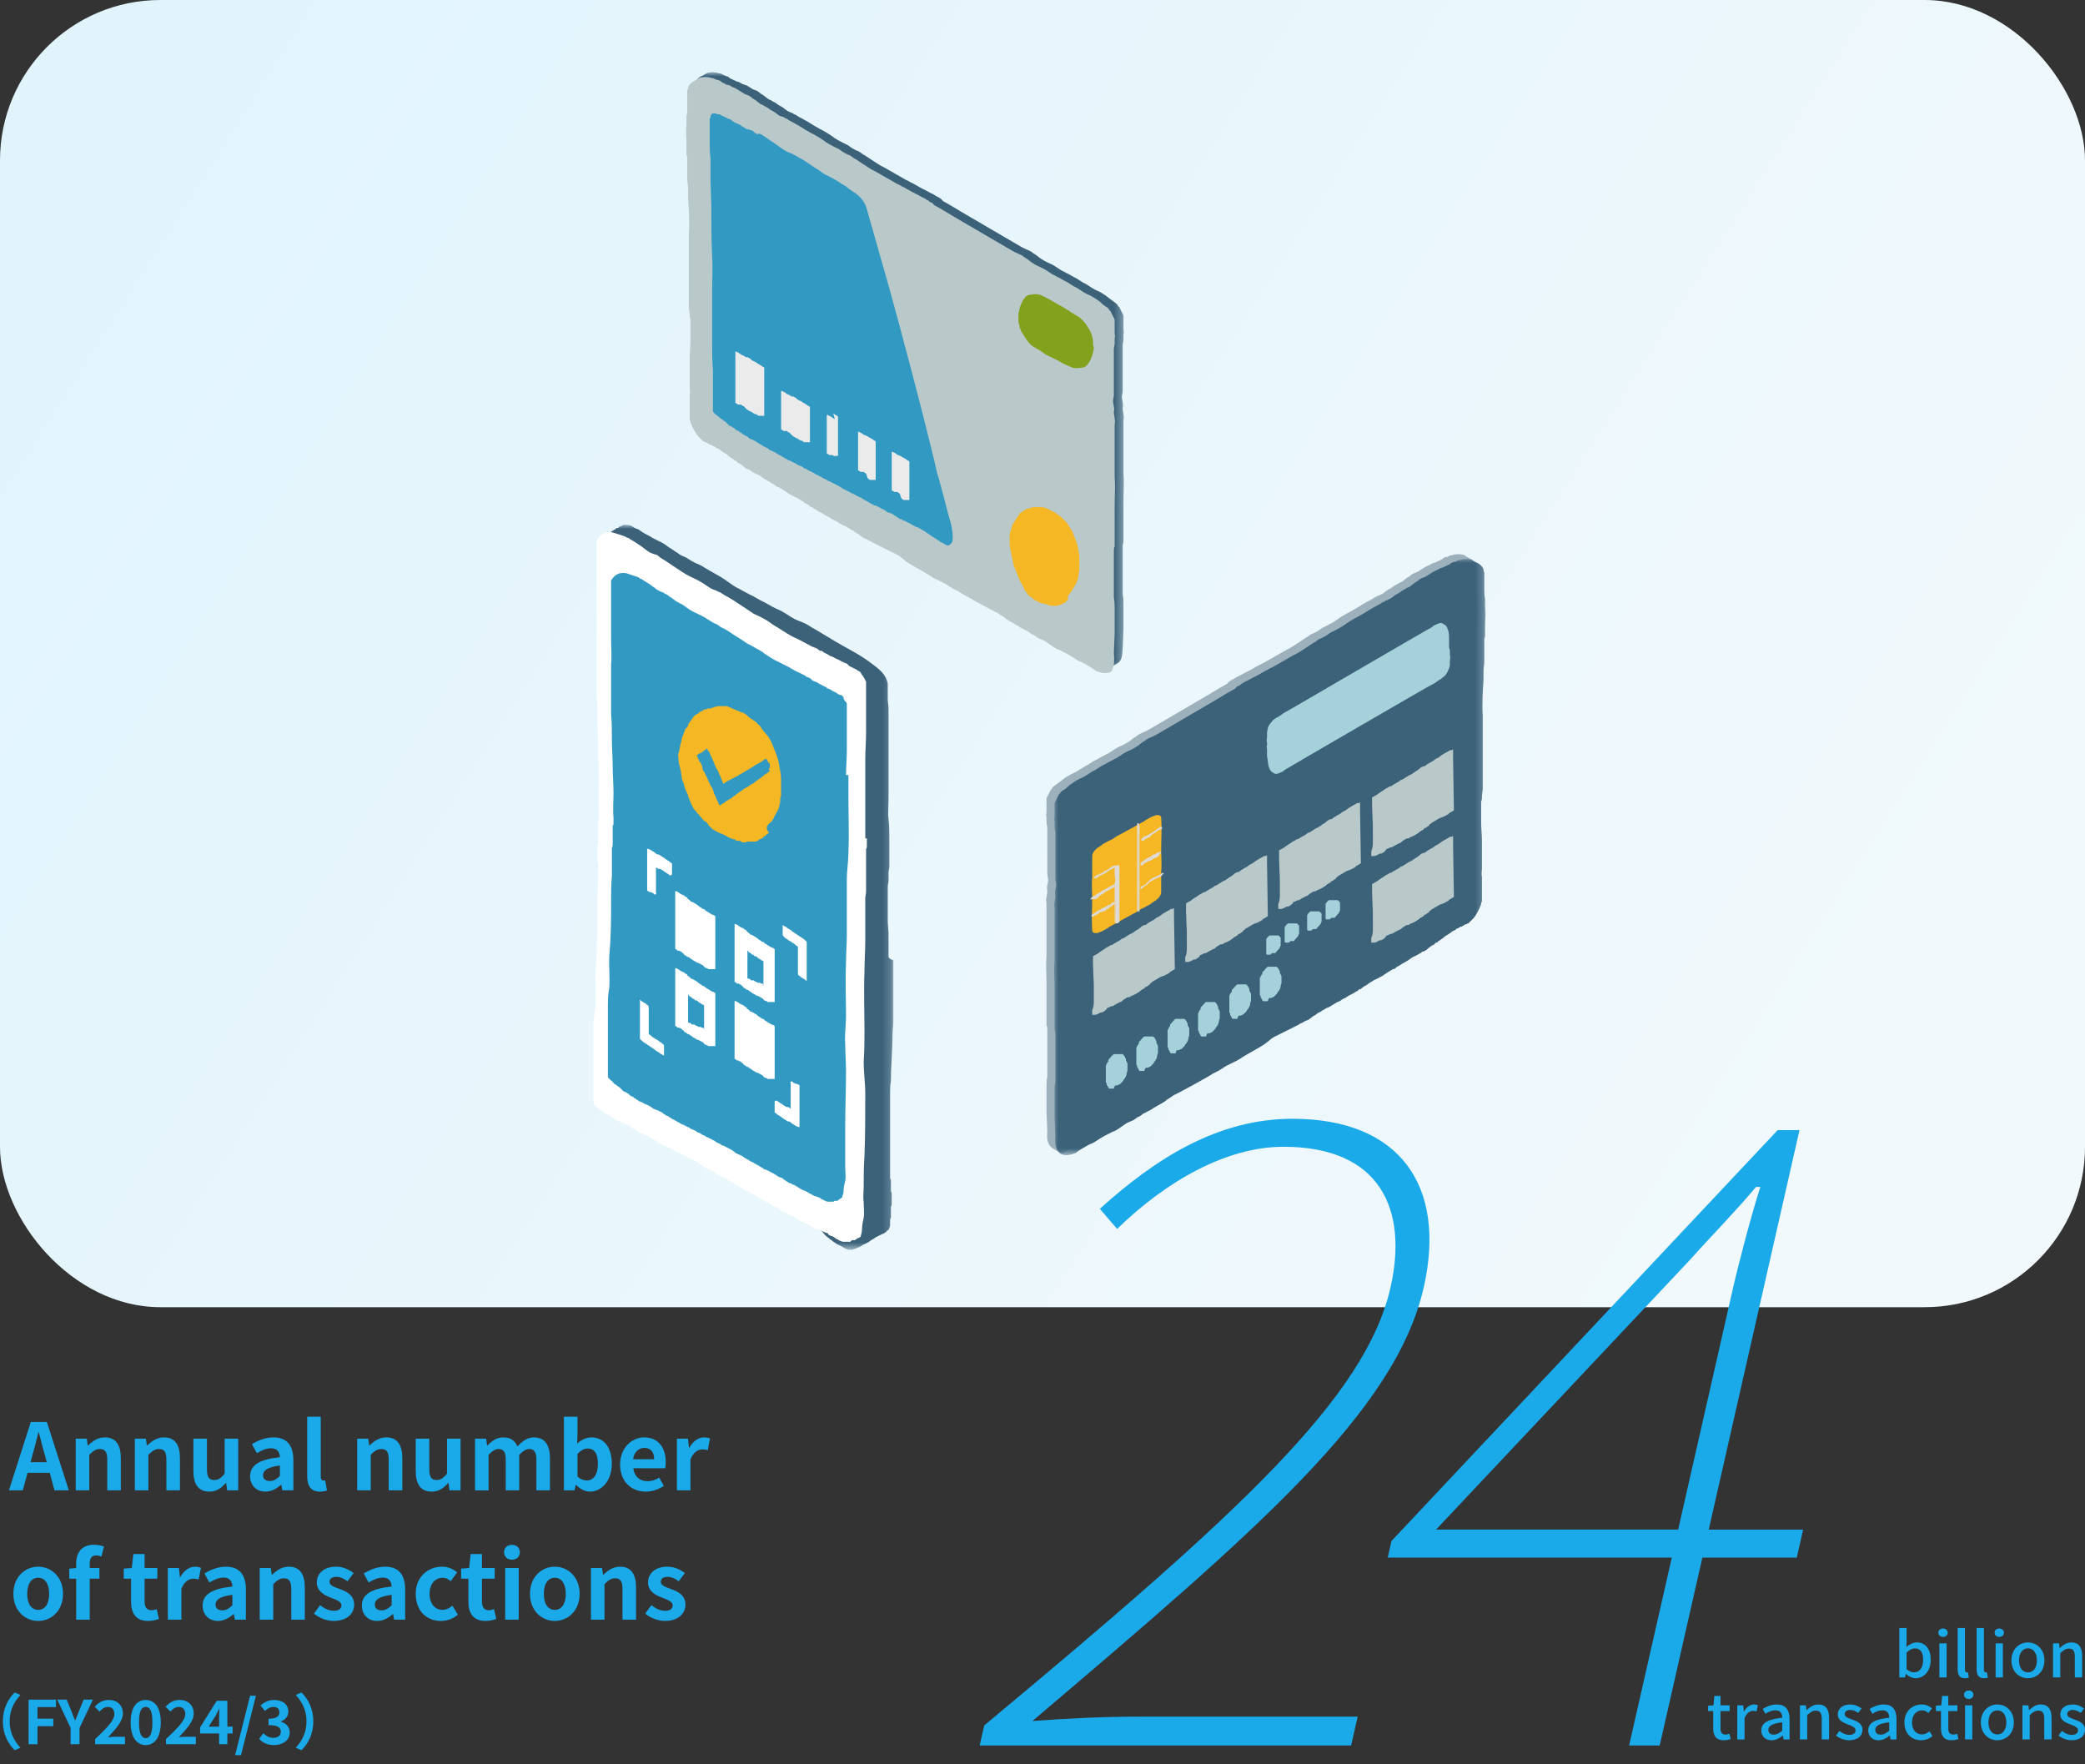 <?xml version="1.0" encoding="UTF-8"?>
<svg id="_レイヤー_1" data-name="レイヤー 1" xmlns="http://www.w3.org/2000/svg" xmlns:xlink="http://www.w3.org/1999/xlink" viewBox="0 0 260 220">
  <rect x="0" y="0" width="260" height="220" fill="#333333" stroke="none"/>
  <defs>
    <style>
      .cls-1 {
        fill: #fff;
      }

      .cls-1, .cls-2, .cls-3, .cls-4, .cls-5, .cls-6, .cls-7, .cls-8, .cls-9, .cls-10, .cls-11, .cls-12 {
        stroke-width: 0px;
      }

      .cls-1, .cls-3, .cls-4, .cls-5, .cls-6, .cls-7, .cls-9, .cls-10, .cls-11, .cls-12 {
        fill-rule: evenodd;
      }

      .cls-2 {
        fill: #1aa9e9;
      }

      .cls-3 {
        fill: #329ac2;
      }

      .cls-4 {
        fill: #3c627a;
      }

      .cls-13 {
        mask: url(#mask-2);
      }

      .cls-5 {
        fill: #84a11e;
      }

      .cls-6 {
        fill: #dddad6;
      }

      .cls-7 {
        fill: #9db1bc;
      }

      .cls-8 {
        fill: url(#_名称未設定グラデーション);
      }

      .cls-9 {
        fill: #a4d1da;
      }

      .cls-10 {
        fill: #b9c8c8;
      }

      .cls-14 {
        mask: url(#mask-1);
      }

      .cls-15 {
        mask: url(#mask);
      }

      .cls-11 {
        fill: #f5b724;
      }

      .cls-12 {
        fill: #ebebeb;
      }
    </style>
    <linearGradient id="_名称未設定グラデーション" data-name="名称未設定グラデーション" x1="-549.876" y1="493.021" x2="-548.884" y2="492.631" gradientTransform="translate(142968 80412) scale(260 -163)" gradientUnits="userSpaceOnUse">
      <stop offset="0" stop-color="#e1f4fc"/>
      <stop offset="1" stop-color="#f2f9fc"/>
    </linearGradient>
    <mask id="mask" x="86.456" y="9" width="53.689" height="74.444" maskUnits="userSpaceOnUse">
      <g id="mask-7">
        <polygon id="path-6" class="cls-1" points="86.456 9 140.144 9 140.144 83.444 86.456 83.444 86.456 9"/>
      </g>
    </mask>
    <mask id="mask-1" x="131.456" y="69.699" width="53.789" height="74.344" maskUnits="userSpaceOnUse">
      <g id="mask-9">
        <polygon id="path-8" class="cls-1" points="131.456 69.699 185.244 69.699 185.244 144.044 131.456 144.044 131.456 69.699"/>
      </g>
    </mask>
    <mask id="mask-2" x="74.6" y="65.444" width="36.8" height="90.4" maskUnits="userSpaceOnUse">
      <g id="mask-11">
        <polygon id="path-10" class="cls-1" points="74.6 65.444 111.4 65.444 111.4 155.844 74.6 155.844 74.6 65.444"/>
      </g>
    </mask>
  </defs>
  <g id="Group-78">
    <g id="Mask-Copy">
      <rect id="path-2" class="cls-8" width="260" height="163" rx="20" ry="20"/>
    </g>
  </g>
  <g id="Group-119">
    <g id="Group-3">
      <g class="cls-15">
        <path id="Fill-1" class="cls-4" d="M140,80.944c0-.2.1-2.3.1-2.5v-3c0-.5,0-.9-.1-1.4v-5.8c0-.2,0-.4.1-.6v-5.3c0-1.1.1-2.2,0-3.3v-6.5c0-.3.1-.5,0-.8,0-.3-.1-.5-.1-.8,0-.2.1-.5,0-.7,0-.2-.1-.5-.1-.7,0-.3.1-.5.1-.8v-5.7c0-.2.1-.5.1-.7v-.7c.1-.2,0-.4,0-.6v-1.6c0-.2-.1-.3-.2-.5-.1-.2-.2-.4-.3-.6,0,0,0-.1-.1-.1-.1-.1-.1-.2-.2-.3-.2-.2-1.1-.8-1.3-1-.4-.3-.9-.6-1.4-.8-.4-.2-.8-.5-1.3-.8-.5-.2-.9-.6-1.4-.8-.2-.1-.5-.3-.7-.4-.3-.1-.5-.3-.8-.4-.5-.3-1-.7-1.5-.9s-1-.5-1.4-.8c-.2-.2-.4-.3-.7-.5-.2-.2-.5-.3-.7-.4-.5-.2-1-.5-1.5-.8-1-.6-5.5-3.2-6.5-3.8-.5-.3-1-.6-1.5-.9-.2-.1-.5-.3-.7-.4s-.4-.2-.5-.4c-.1-.1-.6-.4-.7-.4-.2-.2-.5-.3-.7-.4-.5-.3-1-.5-1.5-.8-.2-.1-.5-.3-.7-.4-.3-.1-.5-.3-.8-.4-.2-.1-.5-.3-.7-.4s-.5-.3-.7-.4-1.2-.7-1.4-.8c-.5-.2-1-.6-1.5-.9,0,0-.6-.4-.9-.6-.3-.1-.5-.4-.8-.5s-.6-.3-.8-.4c-.3-.2-.5-.4-.8-.5-.6-.3-1.2-.6-1.7-1-.3-.2-.6-.4-.8-.5-.3-.2-.6-.3-.9-.5-.6-.3-1.1-.7-1.7-1-.3-.2-.6-.3-.9-.5-.1-.1-.3-.2-.4-.2-.1-.1-.2-.2-.4-.2-.1-.1-.2-.1-.4-.2-.1-.1-.3-.2-.4-.3-.2-.2-.5-.3-.8-.5-.2-.2-.5-.3-.8-.5-.1-.1-.3-.1-.4-.2-.1-.1-.3-.2-.4-.3-.2-.2-.5-.3-.7-.5s-.5-.3-.8-.4c-.3-.2-.5-.3-.8-.5-.1,0-.3-.1-.6-.2-.1-.1-.2-.1-.3-.2-.1,0-.3-.1-.4-.1-.1-.1-.2-.1-.4-.2-.1-.1-.3-.1-.4-.2-.1-.1-.2-.2-.3-.2-.2-.1-.3-.1-.5-.2-.1-.1-.2-.1-.4-.2-.1,0-.3,0-.4-.1-.3,0-.6-.1-.9,0-.1,0-.3,0-.4.1-.2.1-.3.2-.5.3-.1,0-.2.1-.2.1-.1,0-.1.1-.2.1-.1.1-.2.2-.3.3-.1.1-.1.2-.2.3v.2q0,.1-.1.2v2.2c0,.4,0,.7-.1,1.1v1.1c-.1.7,0,1.5,0,2.3v1.1c0,.2,0,.3.1.5v2.8c0,.4.1.8.1,1.2v1.1c.1,1.5.2,3,.1,4.5v9.1c0,.3.1.7.1,1,0,.2,0,.4.1.6v2.6c0,.8-.1,1.5-.1,2.3v3.4c0,.4.1.7,0,1.1v3c0,.1.1.2.1.3s0,.2.1.3c0,.1.1.2.1.3.2.4.4.8.7,1.2l.3.3c.1.1.2.2.3.3l.1.1h.1l.1.1h.1q.1,0,.2.1t.2.1l.1.1h.1q.1,0,.2.1c.1.1.3.1.4.2l.1.1c.1.1.3.1.4.2.1.1.3.2.4.3.2.1.3.2.5.3l.1.1s.1,0,.1.1c.2.1.4.3.6.4,0,0,.1,0,.1.1l.1.1h.1c.1,0,.2.1.2.2.1,0,.1.1.2.1s.2.1.2.1c.1.1.3.2.4.3-.1-.2-.1-.1,0-.1s.1.1.2.1q.1.1.2.1c.1,0,.2,0,.2.1.2.1.3.2.5.3.1,0,.1.1.2.1s.1.1.2.1c.3.1.5.3.8.5.2.1.3.2.5.3.2.1.4.2.5.3.2.1.4.2.5.3.1.1.2.2.4.2.2.1.5.3.8.5.1.1.2.1.3.2.1.1.3.2.5.3.1,0,.1.1.2.1q.1.1.2.1c.1.1.3.1.4.2.1.1.2.1.3.2.1,0,.1.1.2.1.1.1.3.2.4.3.2.1.4.2.5.3.1.1.2.2.3.2s.2.1.3.2c.2.1.4.2.5.3.2.1.4.2.6.3.1.1.2.1.3.2s.2.1.4.2c.1.1.2.1.3.2.1.1.2.1.4.2.4.2.8.5,1.2.7.1,0,.3.1.4.2.2.1.4.2.5.3.1.1.3.1.4.2l.1.1c.1.1.2.1.3.2.1,0,.2.1.3.2,0,0,.1,0,.1.1.1,0,.2.1.3.2.2.1.3.1.5.2.1.1.2.1.3.2.1,0,.2.1.3.1l.1.1c.8.4,1.6.8,2.4,1.2.4.2.9.4,1.2.7.4.3.7.6,1.1.8.8.5,1.6.9,2.4,1.4.8.6,1.7.8,2.5,1.4.2.1.3.2.5.3.2.1.4.2.6.3.4.3,4.4,2.5,4.9,2.7.3.2.6.4.9.6,0,0,.1,0,.1.1.3.2.6.4,1,.6.3.2.6.3.8.5.2.1.4.2.6.3.1.1.2.1.4.2.1.1.3.2.4.3.1.1.3.1.4.2.1.1.3.2.4.3.4.2.8.3,1.2.6.2.2.5.3.7.5.3.2.5.3.8.4.6.3,1.2.6,1.8,1,.3.2.6.4.9.5.3.1,2.5,1.8,2.5,1.8,0,0,.9-.4,1.3-.7.8-.4.6-1.6.7-1.8"/>
      </g>
    </g>
    <path id="Fill-4" class="cls-10" d="M138.9,81.444c0-.2.1-2.3.1-2.5v-3c0-.5,0-.9-.1-1.4v-5.8c0-.2,0-.4.1-.6v-5.3c0-1.1.099-2.2,0-3.3v-6.5c0-.3.099-.5,0-.8,0-.3-.1-.5-.1-.8,0-.2.1-.5,0-.7,0-.2-.101-.5-.101-.7,0-.3.101-.5.101-.8v-5.7c0-.2.1-.5.1-.7v-.7c.099-.2,0-.4,0-.6v-1.6c0-.2-.1-.3-.201-.5-.099-.2-.2-.4-.299-.6,0,0,0-.1-.1-.1-.101-.1-.101-.2-.2-.3-.2-.2-.5-.3-.7-.5-.201-.2-.401-.4-.6-.5-.4-.3-.9-.6-1.4-.8-.401-.2-.8-.5-1.3-.8-.5-.2-.901-.6-1.401-.8-.2-.1-.5-.3-.7-.4-.3-.1-.5-.3-.8-.4-.5-.3-1-.7-1.5-.9s-1-.5-1.399-.8c-.2-.2-.4-.3-.7-.5-.2-.2-.5-.3-.7-.4-.5-.2-1-.5-1.5-.8-1-.6-5.5-3.2-6.5-3.8-.5-.3-1-.6-1.5-.9-.201-.1-.5-.3-.701-.4-.199-.1-.399-.2-.5-.4-.099-.1-.299-.1-.399-.2-.101-.1-.2-.2-.3-.2-.2-.2-.5-.3-.7-.4-.5-.3-1-.5-1.5-.8-.2-.1-.5-.3-.7-.4-.3-.1-.5-.3-.8-.4-.2-.1-.5-.3-.7-.4-.2-.1-.5-.3-.7-.4-.201-.1-1.201-.7-1.4-.8-.5-.2-1-.6-1.5-.9,0,0-.6-.4-.9-.6-.3-.1-.5-.4-.8-.5-.3-.1-.601-.3-.8-.4-.301-.2-.5-.4-.801-.5-.599-.3-1.199-.6-1.699-1-.301-.2-.6-.4-.801-.5-.299-.2-.599-.3-.899-.5-.601-.3-1.101-.7-1.7-1-.3-.2-.6-.3-.901-.5-.099-.1-.299-.2-.399-.2-.101-.1-.2-.2-.4-.2,0,0-.201-.1-.3-.1-.1-.1-.3-.2-.401-.3-.199-.2-.5-.3-.799-.5-.201-.2-.5-.3-.8-.5-.1-.1-.3-.1-.401-.2-.099-.1-.299-.2-.399-.3-.2-.2-.5-.3-.7-.5-.2-.2-.5-.3-.8-.4-.3-.2-.5-.3-.8-.5-.301-.2-.5-.3-.801-.4-.099-.1-.199-.1-.299-.2-.1,0-.3-.1-.4-.1,0,.1-.1,0-.2-.1-.101-.1-.3-.1-.4-.2-.1-.1-.201-.2-.3-.2-.1-.1-.3-.1-.401-.1-.099-.1-.199-.1-.399-.2-.101,0-.3,0-.4-.1-.3,0-.6-.1-.9,0-.1,0-.301,0-.4.1-.2.1-.3.2-.5.3-.1,0-.2.1-.2.1-.1,0-.1.1-.201.1-.099.1-.199.2-.299.3-.1.1-.1.2-.201.3v.2q0,.1-.099.2v2.2c0,.4,0,.7-.1,1.1v1.1c-.1.7,0,1.5,0,2.3v1.1c0,.2,0,.3.1.5v2.8c0,.4.099.8.099,1.2v1.1c.101,1.5.201,3,.101,4.5v9.1c0,.3.1.7.1,1,0,.2,0,.4.1.6v2.6c0,.8-.1,1.5-.1,2.3v3.4c0,.4.1.7,0,1.1v3c0,.1.1.2.1.3s0,.2.1.3c0,.1.099.2.099.3.201.4.401.8.701,1.2.1.1.2.2.299.3.101.1.201.2.301.3l.1.1h.099l.101.1h.1q.1,0,.2.1t.2.1l.1.1h.1q.1,0,.199.1c.101.1.301.1.401.2l.099.1c.101.1.301.1.401.2.099.1.3.2.4.3.199.1.3.2.5.3l.1.1s.099,0,.099.1c.201.1.401.3.601.4,0,0,.1,0,.1.1l.1.1h.1c.099,0,.2.1.2.2.1,0,.1.1.2.1s.199.1.199.1c.101.1.301.2.401.3l.2.2c.1,0,.1.1.2.1q.1.1.199.1c.101,0,.201,0,.201.1.199.1.299.2.5.3.1,0,.1.1.199.1.1,0,.1.1.201.1.299.1.5.3.799.5.201.1.301.2.5.3.201.1.401.2.5.3.201.1.401.2.5.3.1.1.201.2.401.2.199.1.5.3.8.5.1.1.2.1.3.2.099.1.3.2.5.3.099,0,.099.1.2.1q.1.1.2.1c.099.1.3.1.4.2.1.1.199.1.299.2.101,0,.101.1.201.1.1.1.299.2.4.3.2.1.399.2.5.3.1.1.2.2.3.2.099,0,.2.1.3.2.2.1.4.2.5.3.2.1.4.2.6.3.1.1.199.1.3.2.1.1.2.1.399.2.101.1.201.1.301.2.1.1.199.1.4.2.4.2.799.5,1.2.7.099,0,.3.1.4.2.199.1.4.2.5.3s.3.1.4.2l.1.1c.1.1.199.1.3.2.1,0,.2.1.3.2,0,0,.099,0,.099.1.101,0,.201.1.301.2.199.1.3.1.5.2.1.1.199.1.3.2.1,0,.2.1.3.1l.099.1c.801.4,1.601.8,2.401,1.2.4.2.9.4,1.2.7.399.3.7.6,1.1.8.799.5,1.6.9,2.4,1.4.8.6,1.7.8,2.5,1.4.2.1.3.2.5.3.2.1.399.2.6.3.4.3,4.4,2.5,4.9,2.7.3.2.6.4.899.6,0,0,.101,0,.101.1.3.2.6.4,1,.6.3.2.6.3.8.5.2.1.4.2.599.3.101.1.201.1.401.2.099.1.3.2.4.3.1.1.3.1.4.2.1.1.299.2.4.3.399.2.8.3,1.199.6.2.2.5.3.7.5.3.2.5.3.8.4.601.3,1.2.6,1.801,1,.3.2.6.4.899.5.3.1,1.8,1,1.8,1.1.101,0,1.101.6,2,.1.5-.9.301-2.1.301-2.3"/>
    <path id="Fill-6" class="cls-3" d="M118.6,65.344l-.4-1.4s-1.2-4.7-1.3-4.8c-1-4.4-3.1-12.4-3.1-12.4l-1.7-6.4-1.2-4.4-2.9-10.2c-.4-1-1.2-1.6-1.7-1.9-.3-.2-.6-.4-.8-.6-.3-.2-.6-.3-.8-.5-.6-.4-1.1-.6-1.6-.9-.3-.1-.6-.3-.8-.5-.3-.2-.5-.3-.8-.5-.6-.4-1.1-.8-1.7-1.1-.5-.3-1-.6-1.6-.8-.6-.3-1.2-.8-1.8-1.2-.5-.3-1-.7-1.5-1-.1,0-.2-.1-.2-.1l-.2.1c-.1,0-.1-.1-.2-.1s-.2-.1-.3-.2c-.1-.1-.2-.2-.3-.2h-.1c-.1,0-.1-.1-.2-.1h-.2c-.1,0-.1-.1-.2-.1-.1-.1-.2-.1-.3-.2q-.1-.1-.2-.1s-.1,0-.1-.1c-.1-.1-.2-.1-.4-.2-.1,0-.1-.1-.2-.1s-.1,0-.2-.1c-.1,0-.1-.1-.2-.1,0,0-.1,0-.1-.1-.1-.1-.2-.1-.3-.2-.1,0-.2,0-.3-.1-.1,0-.1-.1-.2-.1s-.1-.1-.2-.1-.1-.1-.2-.1-.1,0-.2-.1c-.1,0-.1-.1-.2-.1h-.2s-.1,0-.3-.1h-.3c-.1,0-.1.1-.2.1,0,0-.1.2-.1.3v.1l-.1.1v3.2c0,.1,0,1.3.1,1.8v2.8l.1,3.2c0,2.2,0,3.9.1,6.3.1,1.2,0,2.9,0,4.1v6.6c0,1.1,0,2.3.1,3.4v5.1c0,.1.1.2.2.3l.1.1c.1.1.3.2.4.3.1,0,.1.1.1.1.1.1.2.2.3.2l.1.1s.1,0,.1.1c.1,0,.2.1.3.2,0,0,.1,0,.1.1l.1.1s.1,0,.1.1l.1.1c.1,0,.1.1.2.1s.3.1.3.2h.1l.1.1.1.1s.1,0,.1.1c.1,0,.2.1.3.1,0,0,.1,0,.1.1l.1.1h.1s.1,0,.1.1l.1.1h.1l.1.1s.1.1.2.1.1.1.2.1c0,0,.1,0,.1.1l.1.1c.1,0,.1.1.2.1.3.1.5.2.8.4.3.2.5.3.8.5.1,0,.1.1.2.1s.1.1.2.1.2.1.3.2c.1.1.2.1.4.2.1,0,.1.1.2.1s.2.1.2.1l.1.1h.1c.1,0,.1.1.1.1.1.1.3.1.4.2.1.1.2.1.3.2.1,0,.1.1.2.1s.1.1.2.1c.1.1.3.2.4.2s.1.1.2.1.1.1.2.1c.1.1.3.1.4.2.1.1.3.2.4.2.1.1.3.1.4.2s.2.2.4.2c.1.1.2.1.3.2.1.1.3.1.4.2.1.1.3.1.4.2.1.1.3.2.4.2.1.1.3.2.4.2.1.1.2.2.3.2.1.1.3.1.4.2.1.1.3.2.4.2.5.3,1.1.5,1.6.9.1.1.3.1.4.2.3.1.5.3.8.4.3.1.5.3.8.4.1.1.3.1.4.2.1.1.2.1.3.2.1,0,.1.1.2.1s.1.1.2.1c.1.1.2.1.3.2.1,0,.1.1.2.1s.1.1.2.1c.1.1.2.1.3.1.2.1.4.2.6.3.1.1.2.1.4.2.1.1.2.1.3.2.1.1.2.2.4.2.1,0,.2.1.3.1.1.1.2.1.3.2.1.1.2.1.3.2.1.1.2.1.3.2s.2.1.3.1c.1.1.2.1.3.2h.1c.1,0,.1.1.2.1.1.1.2.1.4.2s.3.2.5.3c.2.1.4.2.5.2.2.1.4.2.5.3.1,0,.2.1.2.1.1,0,.1.1.2.1.1.1,1.3.9,1.5,1,.1.1.2.1.3.2,0,0,.1,0,.1.1.1.1.3.1.4.2.2.1.5.4.8.2,0,0,.2-.1.3-.3.3-.5-.1-2.3-.1-2.3"/>
    <path id="Fill-8" class="cls-12" d="M101,54.744v-4c-.1-.1-.2-.1-.3-.2-.1-.1-.2-.1-.3-.2-.1,0-.1-.1-.2-.1,0,0-.1,0-.1-.1-.1,0-.1-.1-.2-.1s-.1-.1-.2-.1-.1-.1-.2-.1c0,0-.1,0-.1-.1,0,0-.1,0-.1-.1-.1,0-.1-.1-.2-.1s-.1-.1-.2-.1h-.1s-.1-.1-.1,0c0,0-.1,0-.1-.1-.1,0-.1-.1-.2-.1s-.2-.1-.2-.1c-.1,0-.2-.1-.3-.2-.1,0-.1-.1-.2-.1s-.1-.1-.2-.1h-.1v4.8c.1,0,.1.1.2.1l.1.1h.4s.1,0,.1.1c.1,0,.1.1.2.1s.1,0,.1.1c0,0,.1,0,.1.1,0,0,.1,0,.1.1,0,0,.1,0,.1.1.1,0,.1.1.2.1.1.1.2.1.3.2h.1s.1,0,0,0c0,0,.1,0,.1.1.1,0,.1.1.2.1,0,0,.1,0,.1.1h.2s.1,0,.1.1c.1,0,.1.1.2.1h.7v-.4Z"/>
    <path id="Fill-10" class="cls-12" d="M108.2,59.644s.1,0,.1.1c.1,0,.1.1.2.1h.7v-4.8c-.1-.1-.2-.1-.3-.2s-.2-.1-.3-.2c-.1,0-.1-.1-.2-.1,0,0-.5-.3-.6-.3s-.2-.1-.3-.2c-.1,0-.1-.1-.2-.1s-.1-.1-.2-.1h-.1v4.8c.1,0,.1.1.2.1l.1.1h.4s.1,0,.1.1c.1,0,.1.1.2.1l.2.6Z"/>
    <path id="Fill-12" class="cls-12" d="M112.4,62.144s.1,0,.1.1c.1,0,.1.1.2.1h.7v-4.8c-.1-.1-.2-.1-.3-.2-.1-.1-.2-.1-.3-.2-.1,0-.1-.1-.2-.1,0,0-.5-.3-.6-.3s-.2-.1-.3-.2c-.1,0-.1-.1-.2-.1s-.1-.1-.2-.1h-.1v4.8c.1,0,.1.1.2.1l.1.1h.4s.1,0,.1.1c.1,0,.1.1.2.1l.2.6Z"/>
    <path id="Fill-14" class="cls-12" d="M95.3,51.544v-5.7c-.1-.1-.2-.1-.3-.2s-.2-.1-.3-.2c-.1,0-.1-.1-.2-.1,0,0-.1,0-.1-.1-.1,0-.1-.1-.2-.1s-.1-.1-.2-.1-.1-.1-.2-.1c0,0-.1,0-.1-.1,0,0-.1,0-.1-.1-.1,0-.1-.1-.2-.1s-.1-.1-.2-.1h-.1s-.1-.1-.1,0c0,0-.1,0-.1-.1-.1,0-.1-.1-.2-.1s-.2-.1-.2-.1c-.1,0-.2-.1-.3-.2-.1,0-.1-.1-.2-.1s-.1-.1-.2-.1h-.1v6.4c.1,0,.1.1.2.1l.1.1h.4s.1,0,.1.1c.1,0,.1.1.2.1s.1,0,.1.1c0,0,.1,0,.1.1,0,0,.1,0,.1.1,0,0,.1,0,.1.1.1,0,.1.1.2.1.1.1.2.1.3.2h.1s.1,0,0,0c0,0,.1,0,.1.1.1,0,.1.1.2.1,0,0,.1,0,.1.1h.2s.1,0,.1.1c.1,0,.1.1.2.1h.7v-.3Z"/>
    <path id="Fill-16" class="cls-12" d="M104.1,52.244c-.1,0-.6-.4-.7-.4s-.1-.1-.2-.1h-.1v4.8c.1,0,.1.1.2.1l.1.1h.4s.2.1.3.2c.1,0-.1-.1-.1-.1h.5v-4.9c-.1-.1-.5-.3-.6-.4l.2.7Z"/>
    <path id="Fill-18" class="cls-11" d="M133.3,74.144c.101-.2.2-.2.3-.4.1-.2.2-.3.301-.5.099-.2.199-.3.299-.5s.1-.3.201-.5c0-.2.099-.4.099-.6s.1-.4.1-.5v-1.2c0-.4,0-.8-.1-1.2-.099-.4-.099-.8-.3-1.2-.1-.4-.299-.7-.4-1.1-.1-.2-.2-.4-.3-.5-.099-.2-.2-.3-.3-.5-.1-.2-.2-.3-.4-.5-.1-.1-.2-.2-.399-.4-.101-.1-.301-.2-.401-.3-.099-.1-.3-.2-.4-.3-.1,0-.1-.1-.199-.1-.101,0-.101-.1-.201-.1-.2-.1-.299-.2-.4-.2-.2-.1-.3-.2-.5-.2-.1-.1-.3-.1-.4-.1h-1.1c-.1,0-.2.1-.3.1h-.1c-.1,0-.1.1-.2.1s-.2,0-.3.1c-.1,0-.2.1-.3.2-.1.1-.2.1-.3.2-.1,0-.2.1-.2.2-.1.1-.1.2-.2.3-.1.1-.2.2-.2.3-.1.1-.1.2-.2.3,0,.1-.1.1-.1.2l-.1.1c-.1.1-.1.2-.1.3s-.1.2-.1.3c-.1.3-.2.6-.2.8v1.1c0,.4.1.7.2,1.1,0,.2,0,.3.1.5,0,.2.1.4.1.5,0,.2.1.4.1.5,0,.2.1.3.2.5,0,.1,0,.2.1.2,0,.1,0,.2.1.3.1.3.2.6.3.8.1.1.1.3.2.4.1.1.2.3.2.4.1.1.2.2.2.4,0,.1.1.1.1.2l.1.1.1.1c0,.1.1.1.1.2l.3.3c.1.1.2.1.3.2.1.1.2.1.2.2l.1.1h.1c.1,0,.2.1.2.1.1.1.2.1.3.2h.1q.1,0,.2.1h.2c.1,0,.2.1.3.1h.1q.1,0,.2.1c.1,0,.201.1.4.1h.7c.101,0,.2-.1.3-.1s.2-.1.301-.1c.099,0,.099-.1.199-.1s.1-.1.2-.1c.101,0,.101-.1.2-.2l.2-.2c-.1-.3,0-.5.1-.6"/>
    <path id="Fill-20" class="cls-5" d="M136.3,42.944v-.3c0-.2,0-.3-.1-.6,0-.1-.1-.5-.2-.6,0-.1-.099-.3-.2-.4-.399-.7-.5-.8-.8-1.1-.099-.1-.5-.5-.599-.5-.201-.1-.301-.2-.5-.3-.401-.2-.701-.5-1.101-.7-.1-.1-1.1-.6-1.399-.8-.201-.1-.5-.3-.701-.4-.2-.1-.6-.3-.8-.4-.5-.2-.7-.2-1.4-.1-.3,0-.6.2-.8.5-.2.2-.4.8-.5,1,0,.1-.1.3-.1.4,0,.2-.1.3-.1.5v.8c0,.2,0,.3.1.6,0,.1.1.5.2.6,0,.1.1.3.2.4.4.7.5.8.8,1.2.1.1.5.5.6.5.2.1.3.2.5.3.4.2.6.4.9.6.1.1,1.2.6,1.601.8.199.1.5.3.699.4.2.1.7.3.9.4.401.2.7.2,1.401.1.299,0,.599-.2.799-.5.201-.2.4-.8.5-1,0-.1.1-.3.1-.4,0-.2.101-.3.101-.5s-.101-.4-.101-.5"/>
    <path id="Fill-22" class="cls-7" d="M130.6,141.144c0-.2-.1-2.3-.1-2.5v-3c0-.5,0-.9.1-1.4v-5.8c0-.2,0-.401-.1-.6v-5.301c0-1.099-.1-2.199,0-3.299v-6.5c0-.3-.1-.5,0-.8,0-.3.1-.5.1-.8,0-.2-.1-.5,0-.7,0-.2.101-.5.101-.7,0-.3-.101-.5-.101-.8v-5.7c0-.2-.1-.5-.1-.7v-.7c-.1-.2,0-.4,0-.6v-1.6c0-.2.1-.3.201-.5.099-.2.2-.4.299-.6,0,0,0-.1.1-.1.101-.1.101-.2.2-.3.2-.2,1.101-.8,1.3-1,.4-.3.9-.6,1.4-.8.401-.2.8-.5,1.3-.8.5-.2.901-.6,1.401-.8.2-.1.5-.3.7-.4.3-.1.5-.3.8-.4.5-.3,1-.7,1.5-.9.5-.2,1-.5,1.399-.8.2-.2.4-.3.7-.5.2-.2.5-.3.7-.4.5-.2,1-.5,1.5-.8,1-.6,5.5-3.2,6.5-3.8.5-.3,1-.6,1.5-.9.201-.1.5-.3.701-.4.2-.1.399-.2.5-.4.099-.1.599-.4.7-.4.199-.2.5-.3.699-.4.5-.3,1-.5,1.5-.8.2-.1.5-.3.7-.4.3-.1.5-.3.8-.4.2-.1.5-.3.7-.4.2-.1.5-.3.7-.4.201-.1,1.201-.7,1.401-.8.5-.2,1-.6,1.5-.9,0,0,.599-.4.899-.6.3-.1.5-.4.8-.5.301-.1.601-.3.801-.4.3-.2.5-.4.8-.5.599-.3,1.2-.6,1.7-1,.3-.2.599-.4.8-.5.299-.2.599-.3.899-.5.601-.3,1.101-.7,1.7-1,.3-.2.601-.3.901-.5.099-.1.299-.2.399-.2.101-.1.2-.2.4-.2.1-.1.201-.1.401-.2.099-.1.3-.2.399-.3.2-.2.5-.3.8-.5.2-.2.5-.3.801-.5.099-.1.3-.1.399-.2.101-.1.3-.2.401-.3.2-.2.5-.3.7-.5.199-.2.5-.3.8-.4.299-.2.5-.3.799-.5.3-.2.5-.3.8-.4.101-.1.2-.1.3-.2.101,0,.301-.1.4-.1.1-.1.201-.1.401-.2.099-.1.3-.1.399-.2.101-.1.2-.2.3-.2.101-.1.301-.1.4-.1.1-.1.201-.1.401-.2.099,0,.3,0,.399-.1.3,0,.601-.1.901,0,.099,0,.299,0,.399.1.2.1.3.2.5.3.101,0,.2.1.2.1.1,0,.1.1.2.1.1.1.201.2.3.3.1.1.1.2.2.3v.2q0,.1.1.2v2.2c0,.4,0,.7.101,1.1v1.1c.099.7,0,1.5,0,2.3v1.1c0,.2,0,.3-.101.5v2.8c0,.4-.1.8-.1,1.2v1.1c-.1,1.5-.2,3-.1,4.5v9.1c0,.3-.1.7-.1,1,0,.2,0,.4-.099.6v2.6c0,.8.099,1.5.099,2.3v3.4c0,.4-.099.7,0,1.1v3c0,.1-.099.2-.099.3s0,.2-.101.3c0,.1-.1.2-.1.3-.2.4-.4.8-.7,1.2-.099.1-.2.2-.3.3-.1.1-.2.2-.299.3l-.101.099h-.1l-.1.101h-.1q-.099,0-.2.1t-.2.1l-.1.1h-.099q-.101,0-.201.099c-.1.101-.299.101-.4.201l-.1.1c-.1.1-.299.1-.4.199-.1.101-.3.201-.399.301-.201.1-.301.199-.5.3l-.101.1s-.1,0-.1.1c-.2.1-.4.3-.6.4,0,0-.1,0-.1.1l-.099.1h-.101c-.1,0-.2.099-.2.2-.1,0-.1.1-.199.1-.101,0-.201.1-.201.1-.1.1-.299.199-.4.3l-.2.2c-.1,0-.1.1-.199.1q-.101.099-.201.099c-.1,0-.2,0-.2.101-.2.1-.3.2-.5.3-.099,0-.099.099-.2.099-.1,0-.1.101-.2.101-.3.1-.5.3-.8.5-.2.1-.3.2-.5.3-.2.099-.399.2-.5.3-.2.1-.399.2-.5.299-.1.101-.2.201-.399.201-.201.1-.5.299-.801.5-.1.1-.199.1-.3.2-.1.099-.3.2-.5.3-.1,0-.1.1-.2.1q-.1.1-.199.1c-.101.099-.301.099-.401.2-.099.1-.2.1-.3.2-.1,0-.1.1-.2.1-.099.099-.3.2-.4.3-.199.1-.4.2-.5.299-.1.101-.199.201-.3.201-.1,0-.2.1-.3.2-.2.099-.4.2-.5.3-.2.1-.4.2-.599.299-.101.101-.201.101-.301.201-.1.1-.199.1-.4.2-.1.099-.2.099-.299.2-.101.1-.201.1-.401.2-.4.199-.8.5-1.2.699-.1,0-.3.101-.399.201-.201.1-.401.2-.5.299-.101.101-.301.101-.401.201l-.099.1c-.101.1-.201.1-.301.199-.1,0-.199.101-.3.201,0,0-.1,0-.1.1-.1,0-.2.1-.299.199-.201.101-.301.101-.5.201-.101.1-.201.1-.301.2-.1,0-.199.099-.3.099l-.1.101c-.799.399-1.6.8-2.4,1.199-.399.2-.899.401-1.2.7-.4.3-.699.601-1.1.8-.8.5-1.599.901-2.4,1.401-.8.599-1.699.799-2.5,1.4-.199.1-.3.199-.5.3-.199.099-.4.2-.6.3-.4.299-4.4,2.5-4.9,2.7-.3.2-.6.399-.9.599,0,0-.1,0-.1.101-.3.199-.6.399-1,.6-.3.2-.6.299-.8.5-.2.1-.399.2-.6.299-.1.101-.2.101-.4.201-.1.1-.3.2-.399.299-.101.101-.301.101-.401.201-.099.1-.3.2-.4.299-.4.201-.8.301-1.199.601-.201.2-.5.3-.701.5-.299.2-.5.3-.799.399-.601.301-1.201.601-1.801,1-.3.201-.6.401-.9.5-.299.101-2.5,1.801-2.5,1.801,0,0-.9-.4-1.299-.7-.801-.601-.601-1.7-.601-2"/>
    <g id="Group-26">
      <g class="cls-14">
        <path id="Fill-24" class="cls-4" d="M131.6,141.744c0-.2-.1-2.3-.1-2.5v-3c0-.5,0-.899.1-1.399v-5.801c0-.199,0-.4-.1-.6v-5.3c0-1.1-.099-2.2,0-3.299v-6.501c0-.3-.099-.5,0-.8,0-.3.1-.5.1-.8,0-.2-.1-.5,0-.7,0-.2.101-.5.101-.7,0-.3-.101-.5-.101-.8v-5.7c0-.2-.1-.5-.1-.7v-.7c-.099-.2,0-.4,0-.6v-1.6c0-.2.1-.3.201-.5.099-.2.2-.4.299-.6,0,0,0-.1.1-.1.101-.1.101-.2.2-.3.2-.2.5-.3.7-.5.201-.2.401-.4.6-.5.4-.3.9-.6,1.4-.8.401-.2.8-.5,1.3-.8.5-.2.901-.6,1.401-.8.2-.1.5-.3.7-.4.3-.1.5-.3.8-.4.5-.3,1-.7,1.5-.9.5-.2,1-.5,1.399-.8.2-.2.4-.3.7-.5.2-.2.5-.3.7-.4.5-.2,1-.5,1.5-.8,1-.6,5.5-3.2,6.5-3.8.5-.3,1-.6,1.5-.9.201-.1.5-.3.701-.4.2-.1.399-.2.5-.4.099-.1.299-.1.399-.2.101-.1.2-.2.301-.2.199-.2.5-.3.699-.4.5-.3,1-.5,1.5-.8.2-.1.5-.3.7-.4.3-.1.5-.3.8-.4.2-.1.5-.3.7-.4s.5-.3.7-.4c.201-.1,1.201-.7,1.401-.8.5-.2,1-.6,1.5-.9,0,0,.599-.4.899-.6.3-.1.5-.4.8-.5.301-.1.601-.3.801-.4.3-.2.5-.4.8-.5.599-.3,1.2-.6,1.7-1,.3-.2.599-.4.8-.5.299-.2.599-.3.899-.5.601-.3,1.101-.7,1.7-1,.3-.2.601-.3.901-.5.099-.1.299-.2.399-.2.101-.1.2-.2.4-.2.1-.1.201-.1.401-.2.099-.1.3-.2.399-.3.2-.2.5-.3.8-.5.2-.2.5-.3.801-.5.099-.1.3-.1.399-.2.101-.1.3-.2.401-.3.2-.2.5-.3.7-.5.199-.2.5-.3.8-.4.299-.2.5-.3.799-.5.3-.2.5-.3.8-.4.101-.1.2-.1.3-.2.101,0,.301-.1.4-.1.1-.1.201-.1.401-.2.099-.1.3-.1.399-.2.101-.1.2-.2.3-.2.101-.1.301-.1.4-.1.1-.1.201-.1.401-.2.099,0,.3,0,.399-.1.3,0,.601-.1.901,0,.099,0,.299,0,.399.1.2.1.3.2.5.3.101,0,.2.1.2.1.1,0,.1.1.2.1.1.1.201.2.3.3.1.1.1.2.2.3v.2q0,.1.1.2v2.2c0,.4,0,.7.101,1.1v1.1c.099.7,0,1.5,0,2.3v1.1c0,.2,0,.3-.101.5v2.8c0,.4-.1.8-.1,1.2v1.1c-.1,1.5-.2,3-.1,4.5v9.1c0,.3-.1.7-.1,1,0,.2,0,.4-.099.6v2.6c0,.8.099,1.5.099,2.3v3.4c0,.4-.099.7,0,1.1v3c0,.1-.099.2-.099.3s0,.2-.101.3c0,.1-.1.2-.1.3-.2.4-.4.8-.7,1.2l-.3.3-.299.3-.101.1h-.1l-.1.1h-.1q-.099,0-.2.101t-.2.099l-.1.1h-.099q-.101,0-.201.1c-.1.1-.299.1-.4.201l-.1.099c-.1.1-.299.1-.4.2-.1.1-.3.201-.399.3-.201.1-.301.2-.5.3l-.101.101s-.1,0-.1.099c-.2.1-.4.3-.6.401,0,0-.1,0-.1.099l-.099.1h-.101c-.1,0-.2.1-.2.2-.1,0-.1.101-.199.101-.101,0-.201.099-.201.099-.1.1-.299.2-.4.3q-.1.101-.2.2c-.1,0-.1.1-.199.1q-.101.1-.201.1c-.1,0-.2,0-.2.1-.2.101-.3.2-.5.3-.099,0-.099.1-.2.1-.1,0-.1.1-.2.1-.3.101-.5.3-.8.5-.2.101-.3.2-.5.3-.2.1-.399.2-.5.301-.2.099-.399.199-.5.299-.1.1-.2.201-.399.201-.201.099-.5.299-.801.5-.1.099-.199.099-.3.199-.1.1-.3.2-.5.301-.1,0-.1.099-.2.099q-.1.1-.199.1c-.101.1-.301.1-.401.2-.099.101-.2.101-.3.2-.1,0-.1.1-.2.1-.099.1-.3.2-.4.301-.199.099-.4.199-.5.299-.1.1-.199.201-.3.201-.1,0-.2.099-.3.199-.2.1-.4.2-.5.301-.2.099-.4.199-.599.299-.101.1-.201.1-.301.201-.1.099-.199.099-.4.199-.1.1-.2.1-.299.2-.101.101-.201.101-.401.2-.4.2-.8.5-1.2.7-.1,0-.3.1-.399.201-.201.099-.401.199-.5.299-.101.1-.301.1-.401.201l-.099.099c-.101.1-.201.1-.301.2-.1,0-.199.1-.3.201,0,0-.1,0-.1.099-.1,0-.2.1-.299.2-.201.1-.301.1-.5.201-.101.099-.201.099-.301.199-.1,0-.199.1-.3.1l-.1.1c-.799.4-1.6.8-2.4,1.2-.399.2-.899.401-1.2.7-.4.3-.699.6-1.1.8-.8.5-1.599.901-2.4,1.401-.8.599-1.699.799-2.5,1.399-.199.101-.3.2-.5.3-.199.1-.4.2-.6.301-.4.299-4.4,2.5-4.9,2.699l-.9.6s-.1,0-.1.1c-.3.2-.6.4-1,.601-.3.199-.6.299-.8.5-.2.099-.399.199-.6.299-.1.1-.2.1-.4.201-.1.099-.3.199-.399.299-.101.1-.301.1-.401.201-.099.099-.3.199-.4.299-.4.201-.8.3-1.199.6-.201.2-.5.3-.701.5-.299.2-.5.3-.799.4-.601.3-1.201.6-1.801,1-.3.201-.6.4-.9.5-.299.1-1.799,1-1.799,1.1-.101,0-1.101.601-2,.101-.8-.701-.601-1.901-.601-2.101"/>
      </g>
    </g>
    <path id="Fill-27" class="cls-10" d="M171.2,115.644c0-3.5,0-1-.101-4.4v-1c.301-.2.601-.3.801-.5.3-.2.6-.4.9-.6.2-.1.4-.2.5-.3h.1c.1,0,.199-.1.199-.1.201-.1.301-.2.5-.3.201-.1.401-.2.601-.4.2,0,.399-.2.6-.3.1-.1.2-.1.299-.2.101-.1.301-.1.401-.2.2-.1.4-.3.599-.4.201-.1.301-.2.401-.3,0,0,.099,0,.099-.1.101,0,.101-.1.201-.1l.2-.1h.099c.101,0,.201-.1.301-.2.199-.1.3-.2.5-.3.199-.1.4-.2.6-.4.3-.1.5-.3.8-.5.2-.1.299-.2.5-.3.2-.1.4-.2.5-.3h.2c.099,0,.099-.1.2-.1v1l.1,6.5v.1c-.201.1-.3.2-.5.3-.1,0-.201.2-.201.2q-.099,0-.199.1c-.1,0-.1.1-.2.1-.101,0-.101.1-.2.1,0,0-.1.1,0,0,0,0-.6.2-.7.3-.201.1-.3.2-.5.3-.1.1-.3.1-.4.3-.1,0-.2.1-.2.2-.101.1-.2.1-.3.2l-.1.1h-.1c-.101,0-.101.1-.2.2-.2.1-.401.2-.6.4-.301.2-.6.399-.9.5-.1,0-.2.1-.2.1,0,0-.201.1-.1.1h-.2c-.1,0-.3.1-.401.199-.199.101-.299.201-.399.301-.101.1-.3.1-.4.199-.1,0-.1.101-.201.101,0,0,.101,0,0,0-.099,0-.099.1-.199.1-.1.1-.2.1-.301.2h-.099c-.2,0-.401.2-.5.2-.1,0-.2.1-.2.2l-.1.1s-.101,0-.101.099c0,0-.099,0-.099.101.099-.101-.1,0-.1,0q-.1.1-.2.1h-.101q-.099,0-.199.1-.1,0-.2.1s-.101.099-.101,0c0,0-.099.099-.199.099h-.4v-.599c.2-.401.2-.7.2-1.3"/>
    <path id="Fill-29" class="cls-10" d="M171.2,104.844c0-3.5,0-1-.101-4.4v-1c.301-.2.601-.3.801-.5.3-.2.6-.4.9-.6.2-.1.4-.2.5-.3h.1c.1,0,.199-.1.199-.1.201-.1.301-.2.5-.3.201-.1.401-.2.601-.4.2,0,.399-.2.6-.3.1-.1.2-.1.299-.2.101-.1.301-.1.401-.2.2-.1.4-.3.599-.4.201-.1.301-.2.401-.3,0,0,.099,0,.099-.1.101,0,.101-.1.201-.1l.2-.1h.099c.101,0,.201-.1.301-.2.199-.1.3-.2.5-.3.199-.1.4-.2.6-.4.3-.1.5-.3.8-.5.2-.1.299-.2.5-.3.2-.1.4-.2.5-.3h.2c.099,0,.099-.1.2-.1v1l.1,6.5v.1c-.201.1-.3.2-.5.3-.1,0-.201.2-.201.2q-.099,0-.199.1c-.1,0-.1.1-.2.1-.101,0-.101.1-.2.1,0,0-.1.1,0,0,0,0-.6.2-.7.3-.201.1-.3.2-.5.3-.1.1-.3.1-.4.3-.1,0-.2.1-.2.2-.101.1-.2.1-.3.2l-.1.1h-.1c-.101,0-.101.1-.2.2-.2.1-.401.2-.6.4-.301.2-.6.4-.9.5-.1,0-.2.1-.2.1,0,0-.201.1-.1.1h-.2c-.1,0-.3.1-.401.2-.199.1-.299.2-.399.3-.101.1-.3.1-.4.2-.1,0-.1.1-.201.1,0,0,.101,0,0,0-.099,0-.099.1-.199.1-.1.1-.2.1-.301.2h-.099c-.2,0-.401.2-.5.2-.1,0-.2.1-.2.2l-.1.1s-.101,0-.101.1c0,0-.099,0-.099.1.099-.1-.1,0-.1,0q-.1.1-.2.1h-.101q-.099,0-.199.1-.1,0-.2.1s-.101.1-.101,0c0,0-.099.1-.199.1h-.4v-.6c.2-.5.2-.8.2-1.3"/>
    <path id="Fill-31" class="cls-10" d="M159.6,111.444c0-3.5,0-1-.1-4.4v-1c.3-.2.6-.3.8-.5.3-.2.601-.4.901-.6.2-.1.399-.2.5-.3h.099c.101,0,.2-.1.2-.1.201-.1.3-.2.5-.3.201-.1.401-.2.6-.4.2,0,.4-.2.601-.3.099-.1.2-.1.299-.2.1-.1.3-.1.401-.2.199-.1.399-.3.599-.4.201-.1.3-.2.401-.3,0,0,.099,0,.099-.1.1,0,.1-.1.201-.1l.2-.1h.099c.1,0,.201-.1.3-.2.2-.1.3-.2.5-.3.2-.1.401-.2.601-.4.3-.1.5-.3.8-.5.2-.1.299-.2.5-.3.2-.1.399-.2.5-.3h.2c.099,0,.099-.1.199-.1v1l.101,6.5v.1c-.201.1-.3.2-.5.3-.101,0-.201.2-.201.2q-.099,0-.2.1c-.099,0-.099.1-.2.1-.1,0-.1.1-.199.1,0,0-.101.1,0,0,0,0-.601.2-.7.3-.201.1-.3.2-.5.3-.101.1-.3.1-.401.3-.099,0-.2.1-.2.2-.1.1-.199.1-.3.2l-.099.1h-.101c-.1,0-.1.1-.199.2-.2.1-.401.2-.601.4-.3.2-.599.4-.899.5-.101,0-.2.1-.2.1,0,0-.201.1-.101.1h-.199c-.101,0-.301.1-.401.2-.2.1-.299.2-.4.3-.1.1-.3.1-.399.2-.101,0-.101.1-.201.1,0,0,.1,0,0,0-.099,0-.099.1-.2.1-.099.1-.2.1-.3.2h-.099c-.2,0-.401.2-.5.2-.101,0-.2.1-.2.2l-.101.1s-.1,0-.1.1c0,0-.099,0-.099.1.099-.1-.101,0-.101,0q-.099.1-.2.1h-.1q-.099,0-.2.1-.099,0-.2.1s-.1.1-.1,0c0,0-.099.1-.2.1h-.399v-.6c.199-.5.199-.8.199-1.3"/>
    <path id="Fill-33" class="cls-10" d="M148,118.044c0-3.5,0-1-.1-4.399v-1c.3-.201.6-.301.8-.5.3-.201.6-.401.9-.601.2-.1.4-.2.5-.3h.1c.1,0,.2-.099.2-.099.2-.101.3-.201.5-.301.2-.1.4-.199.6-.4.2,0,.4-.2.6-.299.1-.101.2-.101.3-.201.1-.1.3-.1.4-.2.2-.099.4-.3.6-.4.2-.1.3-.199.4-.3,0,0,.1,0,.1-.1.1,0,.1-.1.2-.1l.2-.1h.1c.1,0,.2-.099.3-.2.2-.1.3-.2.5-.3.2-.099.4-.2.6-.4.3-.1.5-.3.8-.5.2-.1.3-.199.5-.3.2-.1.4-.2.5-.3h.2c.1,0,.1-.099.2-.099v1l.1,6.5v.099c-.2.1-.3.2-.5.3-.1,0-.2.2-.2.2q-.1,0-.2.101c-.1,0-.1.099-.2.099s-.1.1-.2.1c0,0-.1.101,0,0,0,0-.6.2-.7.301-.2.099-.3.199-.5.3-.1.099-.3.099-.4.299-.1,0-.2.1-.2.201-.1.099-.2.099-.3.2l-.1.099h-.1c-.1,0-.1.1-.2.201-.2.099-.4.2-.6.399-.3.2-.6.4-.9.5-.1,0-.2.101-.2.101,0,0-.2.099-.1.099h-.2c-.1,0-.3.101-.4.2-.2.1-.3.201-.4.3-.1.101-.3.101-.4.2-.1,0-.1.1-.2.1,0,0,.1,0,0,0s-.1.101-.2.101c-.1.099-.2.099-.3.2h-.1c-.2,0-.4.199-.5.199s-.2.101-.2.2l-.1.101s-.1,0-.1.099c0,0-.1,0-.1.1.1-.1-.1,0-.1,0q-.1.101-.2.101h-.1q-.1,0-.2.099-.1,0-.2.101s-.1.099-.1,0c0,0-.1.099-.2.099h-.4v-.599c.2-.401.2-.801.2-1.301"/>
    <path id="Fill-35" class="cls-10" d="M136.4,124.644c0-3.5,0-1-.101-4.4v-1c.3-.201.601-.3.8-.5.301-.201.601-.4.901-.6.2-.101.4-.2.5-.3h.099c.101,0,.2-.1.2-.1.201-.1.3-.201.5-.3.201-.1.401-.2.601-.401.199,0,.399-.199.6-.299.099-.1.2-.1.299-.201.101-.099.3-.099.401-.199.2-.1.399-.301.599-.4.201-.1.3-.2.401-.3,0,0,.099,0,.099-.101.101,0,.101-.099.201-.099l.2-.1h.099c.101,0,.201-.1.3-.2.2-.101.301-.2.5-.3.2-.1.401-.2.601-.4.3-.1.5-.3.8-.5.2-.1.299-.2.5-.3.2-.1.4-.2.5-.3h.2c.099,0,.099-.1.2-.1v1l.1,6.5v.1c-.201.1-.3.199-.5.3-.1,0-.201.2-.201.2q-.099,0-.2.1c-.099,0-.099.099-.199.099-.101,0-.101.101-.2.101,0,0-.101.1,0,0,0,0-.601.2-.7.3-.201.099-.3.2-.5.3-.1.1-.3.1-.401.299-.099,0-.199.101-.199.201-.101.1-.2.1-.301.2l-.099.099h-.1c-.101,0-.101.101-.2.201-.2.1-.401.2-.601.4-.3.2-.599.399-.899.5-.101,0-.2.1-.2.1,0,0-.201.1-.1.1h-.2c-.101,0-.3.1-.401.199-.2.101-.299.201-.399.301-.101.1-.301.1-.4.199-.1,0-.1.101-.201.101,0,0,.101,0,0,0-.099,0-.099.1-.2.1-.099.1-.199.1-.3.2h-.099c-.2,0-.401.2-.5.2-.101,0-.2.1-.2.2l-.1.1s-.101,0-.101.099c0,0-.099,0-.099.101.099-.101-.101,0-.101,0q-.099.1-.199.1h-.101q-.099,0-.2.1-.099,0-.199.1s-.101.099-.101,0c0,0-.099.099-.2.099h-.399v-.599c.2-.401.2-.7.2-1.3"/>
    <path id="Fill-37" class="cls-11" d="M138.4,115.544c-.101,0-.2.2-.301.2-.199.101-.5.3-.699.401-.101,0-.2.099-.301.099q-.099,0-.199.101h-.4c-.1,0-.201-.101-.201-.101-.099-.099-.099-.2-.099-.2-.101-1.399,0-2.7,0-4.1,0-.9-.101-1.7,0-2.6v-2.6c0-.3.2-.599.399-.8.101,0,.101-.1.101-.1,0,0,.099,0,.099-.1.101,0,.101-.099.201-.099,0,0,.099,0,.099-.101.101,0,.101-.1.2-.1,0,0,.101,0,.101-.1.1-.1.199-.1.3-.199.3-.101.5-.301.8-.401.2-.099.4-.2.5-.3.099-.1.2-.1.299-.2.101,0,.101-.099.201-.099.099,0,.099-.101.2-.101l2.899-1.6c.101,0,.2-.2.301-.2.199-.099.5-.3.699-.4.101,0,.2-.1.301-.1q.1,0,.199-.099h.401c.099,0,.2.099.2.099.099.1.099.2.099.2.101,1.4,0,2.701,0,4.1,0,.9.101,1.7,0,2.601v2.599c0,.3-.2.6-.399.8-.101,0-.101.101-.101.101,0,0-.099,0-.099.099-.101,0-.101.1-.2.1,0,0-.1,0-.1.1-.101,0-.101.1-.2.1,0,0-.101,0-.101.101-.099.099-.199.099-.3.199-.299.1-.5.301-.799.4-.201.1-.401.2-.5.3-.1.101-.201.101-.3.2-.101,0-.101.1-.2.1-.1,0-.1.1-.201.1l-2.899,1.6Z"/>
    <path id="Fill-39" class="cls-9" d="M180.8,81.244v.3c0,.2.101.5,0,.8v.6c0,.1-.1.3-.1.4-.299.7-.299.6-.5.9-.1.1-.4.3-.5.4s-.2.1-.299.2c-.201.1-.5.4-.801.5-.1,0-18,10.4-18.3,10.6-.1.1-.3.2-.399.3-.101,0-.401.2-.5.2-.301.1-.401.1-.801-.2-.199-.1-.3-.4-.4-.7s-.1-.9-.2-1.2v-.9c0-.2-.099-.3,0-.5v-.3c0-.2-.099-.3,0-.6v-.7c0-.1.1-.4.1-.6.2-.5.4-.6.6-.9.1-.1.5-.4.6-.4.101-.1.2-.1.3-.2.2-.1.4-.3.6-.4.1,0,18-10.5,18.3-10.6.1-.1.3-.2.401-.3.099,0,.399-.2.5-.2.299-.1.399-.1.799.2.201.1.3.4.4.7.1.3.1.9.1,1.2v.9c.1.2.1.4.1.5"/>
    <g id="Group-61">
      <path id="Fill-41" class="cls-9" d="M139.1,135.344h.2q.101,0,.2-.101.1,0,.201-.099l.099-.101.101-.099.099-.1s.1-.101.1-.2l.101-.101c.099-.099.099-.199.2-.3,0-.099.099-.2.099-.399,0-.101.1-.301.1-.4v-.8q0-.101-.1-.2,0-.1-.099-.201v-.2c0-.099-.101-.099-.101-.199,0-.101-.099-.101-.099-.2l-.101-.101-.1-.099h-1.099s-.101,0-.101.099c0,0-.099,0-.099.101-.101,0-.101.099-.201.2l-.099.1-.101.099c-.099.101-.099.2-.099.301,0,0,0,.1-.101.1q0,.099-.1.2,0,.099-.1.2v2.1s0,.099.1.099v.2s0,.101.1.101v.1l.101.099v.101l.099.099h.601q.099-.399.199-.399"/>
      <path id="Fill-43" class="cls-9" d="M142.9,133.144h.199q.101,0,.2-.101.101,0,.201-.099l.099-.1.101-.1.099-.1s.101-.101.101-.2l.1-.1c.099-.1.099-.2.2-.301,0-.099.099-.199.099-.399,0-.101.101-.3.101-.4v-.8q0-.1-.101-.2,0-.1-.099-.201v-.199c0-.1-.101-.1-.101-.2,0-.101-.099-.101-.099-.2l-.1-.1-.101-.1h-1.099s-.101,0-.101.1c0,0-.099,0-.099.1-.1,0-.1.099-.201.2l-.099.1-.101.1c-.099.1-.099.199-.099.3,0,0,0,.1-.101.1q0,.1-.1.2,0,.099-.099.2v2.1s0,.1.099.1v.199s0,.101.1.101v.1l.101.1v.1l.099.099h.601c.099-.399.2-.399.2-.399"/>
      <path id="Fill-45" class="cls-9" d="M146.8,130.944h.2q.1,0,.2-.1.1,0,.201-.1l.099-.1.1-.1.1-.1s.1-.1.1-.2l.101-.1c.099-.1.099-.2.199-.3,0-.1.1-.2.1-.4,0-.1.1-.3.1-.4v-.8q0-.1-.1-.2,0-.1-.1-.2v-.2c0-.1-.1-.1-.1-.2s-.099-.1-.099-.2l-.101-.1-.1-.1h-1.1s-.1,0-.1.1c0,0-.099,0-.099.1-.101,0-.101.1-.201.2l-.1.1-.1.1c-.099.1-.099.2-.099.3,0,0,0,.1-.101.1q0,.1-.1.2,0,.1-.1.2v2.1s0,.1.1.1v.2s0,.1.1.1v.1l.101.1v.1l.099.1h.6c.1-.3.1-.4.2-.4"/>
      <path id="Fill-47" class="cls-9" d="M150.6,128.844h.2q.101,0,.2-.101.1,0,.201-.099l.099-.101.101-.099.099-.1s.1-.101.1-.2l.101-.101c.099-.099.099-.199.2-.3,0-.099.099-.2.099-.399,0-.101.1-.301.1-.4v-.8q0-.101-.1-.2,0-.1-.099-.201v-.2c0-.099-.101-.099-.101-.199,0-.101-.099-.101-.099-.2l-.101-.101-.1-.099h-1.099s-.101,0-.101.099c0,0-.099,0-.099.101-.101,0-.101.099-.201.2l-.099.1-.101.099c-.099.101-.099.2-.099.301,0,0,0,.1-.101.1q0,.099-.1.2,0,.099-.1.2v2.1s0,.099.1.099v.2s0,.101.1.101v.1l.101.099v.101l.099.099h.601c.099-.399.199-.399.199-.399"/>
      <path id="Fill-49" class="cls-9" d="M154.5,126.644h.2q.1,0,.2-.101.1,0,.2-.099l.1-.1.1-.1.1-.1s.1-.101.1-.2l.1-.1c.1-.1.1-.2.2-.301,0-.099.1-.199.1-.399,0-.101.1-.3.1-.4v-.8q0-.1-.1-.2,0-.1-.1-.201v-.199c0-.1-.1-.1-.1-.2,0-.101-.1-.101-.1-.2l-.1-.1-.1-.1h-1.1s-.1,0-.1.1c0,0-.1,0-.1.1-.1,0-.1.099-.2.2l-.1.1-.1.1c-.1.1-.1.199-.1.3,0,0,0,.1-.1.1q0,.1-.101.2,0,.099-.099.2v2.1s0,.1.099.1v.199s0,.101.101.101v.1l.1.1v.1l.1.099h.6q.1-.399.2-.399"/>
      <path id="Fill-51" class="cls-9" d="M158.3,124.444h.2q.1,0,.2-.1.1,0,.201-.1l.099-.1.1-.1.1-.1s.1-.1.1-.2l.101-.1c.099-.1.099-.2.199-.3,0-.1.1-.2.1-.4,0-.1.1-.3.1-.4v-.8q0-.1-.1-.2,0-.1-.1-.2v-.2c0-.1-.1-.1-.1-.2s-.099-.1-.099-.2l-.101-.1-.1-.1h-1.1s-.1,0-.1.1c0,0-.099,0-.099.1-.101,0-.101.1-.201.2l-.1.1-.1.1c-.099.1-.099.2-.099.3,0,0,0,.1-.101.1q0,.1-.1.2,0,.1-.1.2v2.1s0,.1.1.1v.2s0,.1.1.1v.1l.101.1v.1l.099.1h.6c.1-.4.2-.4.2-.4"/>
      <path id="Fill-53" class="cls-9" d="M158.7,118.844h.3s.099,0,.099-.101l.101-.099.1-.101s0-.099.1-.099c0,0,0-.1.1-.1,0-.101.099-.101.099-.2,0-.101.101-.2.101-.2v-1s0-.1-.101-.1c0,0,0-.101-.099-.101,0,0,0-.099-.1-.099h-1.1l-.1.099-.101.101-.099.1c0,.099-.1.099-.1.2v1.8l.1.099h.4q.199-.199.3-.199"/>
      <path id="Fill-55" class="cls-9" d="M161,117.344h.3s.1,0,.1-.101l.1-.099.1-.101s0-.099.1-.099c0,0,0-.1.1-.1,0-.101.1-.101.1-.2,0-.101.1-.2.1-.2v-1s0-.1-.1-.1c0,0,0-.101-.1-.101,0,0,0-.099-.1-.099h-1.1l-.1.099-.1.101-.1.1c0,.099-.1.099-.1.2v1.8l.1.099h.4q.2-.199.3-.199"/>
      <path id="Fill-57" class="cls-9" d="M163.8,115.844h.3s.1,0,.1-.101l.1-.099.101-.101s0-.099.099-.099c0,0,0-.1.1-.1,0-.101.1-.101.1-.2,0-.101.1-.2.1-.2v-1s0-.1-.1-.1c0,0,0-.101-.1-.101,0,0,0-.099-.1-.099h-1.099l-.101.099-.1.101-.1.1c0,.1-.1.1-.1.2v1.8l.1.099h.4q.2-.199.3-.199"/>
      <path id="Fill-59" class="cls-9" d="M166.1,114.444h.301s.099,0,.099-.1l.1-.1.101-.1s0-.1.099-.1c0,0,0-.1.101-.1,0-.1.099-.1.099-.2s.1-.2.1-.2v-1s0-.1-.1-.1c0,0,0-.1-.099-.1,0,0,0-.1-.101-.1h-1.099l-.101.1-.1.1-.099.1c0,.1-.101.1-.101.2v1.8l.101.1h.399q.2-.2.3-.2"/>
    </g>
    <path id="Fill-62" class="cls-6" d="M139.3,110.644v-.5c0-.2.101-.3.101-.5s0-.3-.101-.5v-.5c0-.1-.1-.3,0-.4,0-.1,0-.2-.1-.3s-.2,0-.299.1c-.201.1-.301.1-.5.2-.201.1-.301.2-.5.3-.201.1-.301.2-.5.3-.201.1-.301.1-.5.2-.201.1-.301.2-.5.3-.101,0,0,.2.099.1.1-.1.3-.2.401-.3.099-.1.299-.2.399-.2.101-.1.3-.1.4-.2.1-.1.3-.2.4-.3s.301-.2.4-.2c.1-.1.3-.1.401-.2,0,0,.099-.1.099,0v1.1c0,.2.1.3.1.5s0,.3-.1.4v4.9c0,.099.1.099.1,0v-2.2c.2-.6.2-1.4.2-2.1"/>
    <path id="Fill-64" class="cls-6" d="M139,107.944s-.1,0-.2.1h-.1c-.1,0-.2.1-.3.1.1,0,.1-.1.2-.1s.2-.1.2-.1c.2.1.2,0,.2,0q.1.1,0,0,.1.1,0,0,.1,0,0,0h0ZM138.3,108.344c-.1,0-.2.1-.2.1,0,0,.1-.1.2-.1h0ZM139.1,108.244h0v.3-.3ZM138,108.444c-.1,0-.1.1-.2.1.1,0,.2,0,.2-.1h0ZM139.2,110.744v.2-.2ZM139.2,111.744v1.1-1.1ZM139.2,115.144c-.1,0-.1-.1-.1-.1v-6.9c-.1,0-.2.1-.2.1-.1,0-.1.1-.2.1-.1.1-.3.1-.4.2-.1.1-.3.2-.4.3-.1.1-.3.1-.4.2s-.3.1-.4.2c-.1.1-.3.2-.4.3h-.1l-.1-.1s0-.1.1-.1c.2-.1.3-.2.5-.3.2-.1.3-.2.5-.3.1-.1.3-.1.4-.2,0,0,.1,0,.1-.1.2-.1.3-.2.5-.3.2-.1.3-.2.5-.2h.1c.1,0,.2-.1.3-.1.1.1.1.2.1.3v6.8c-.2.2-.3.2-.4.2h0Z"/>
    <path id="Fill-66" class="cls-6" d="M139,110.244c-.1,0-.1.1-.2.1,0,0-.1,0-.2.1-.1,0-.1.1-.2.1-.1.1-.2.1-.3.2-.1.1-.2.1-.3.2-.1,0-.2,0-.3.1s-.2.1-.3.2c-.2.1-.4.2-.6.4-.1.1-.2.2-.3.2-.1.1-.2.1-.3.2s0,.1.1.1c.1-.1.2-.2.4-.2.1-.1.2-.2.3-.2.2-.2.5-.3.7-.5.1-.1.2-.1.3-.1s.1-.1.2-.1.1-.1.2-.1.1-.1.2-.1.1-.1.2-.1.1,0,.2-.1l.1-.1c.2-.2.2-.3.1-.3"/>
    <path id="Fill-68" class="cls-6" d="M138,110.944h0c-.1,0-.1.1-.201.1h-.099l-.101.1s.101,0,.101-.1q.099-.1.2-.1h.1c-.1,0,0,0,0,0h0ZM137,111.544l-.1.1-.101.1c0-.1,0-.2.201-.2-.1,0,0,0,0,0h0ZM136.2,112.144h0c-.101,0-.101-.1-.101-.1v-.1c.101-.1.2-.1.2-.2h.101c.1,0,.1-.1.199-.1,0,0,.101-.1.2-.1.101-.1.201-.1.3-.2.101-.1.2-.1.301-.2l.1-.1s.099-.1.2-.1q.099,0,.2-.1h.1l.099-.1s.101-.1.2-.1c.101,0,.201-.1.3-.1,0,0,.101,0,.101-.1h.2c.1,0,.1-.1.199-.1q.101,0,.101.1t-.101.1h-.099s-.1,0-.1.1c0,0-.101,0-.101.1h-.099q-.101,0-.101.1h-.099s-.1,0-.1.1h-.101l-.099.1q-.101,0-.2.1-.1,0-.201.1c-.2.2-.399.3-.599.4l-.101.1-.199.2-.101.1c-.099,0-.099.1-.2.1q-.199-.1-.399,0,.099,0,0,0h0Z"/>
    <path id="Fill-70" class="cls-6" d="M138.9,112.444c-.101,0-.2.1-.301.2-.099.1-.199.2-.399.2-.101,0-.101.1-.101.1-.099,0-.099.1-.199.1-.101,0-.101.1-.2.1-.101,0-.101.1-.2.1q-.1,0-.201.1l-.099.1q-.101,0-.2.1c-.1,0-.1.1-.1.1-.2.2-.5.3-.7.5-.101.1,0,.1.099.1.201-.2.401-.3.601-.4l.1-.1q.099,0,.2-.1c.099,0,.099-.1.099-.1,0,0,.101,0,.201-.1.099-.1.2-.1.4-.2.1-.1.199-.1.3-.2.099-.1.2-.2.399-.2.101-.1.2-.2.301-.2v-.2Z"/>
    <path id="Fill-72" class="cls-6" d="M138.5,112.744l-.1.1c-.1,0-.1.1-.2.1q.1-.1.2-.1l.1-.1ZM137.8,113.244h0c-.1,0-.1.1-.1.1h-.1s-.1,0-.1.1c.1-.1.2-.1.3-.2h0ZM136.2,114.344h0c-.1-.1-.1-.2-.1-.2.1-.1.2-.2.4-.3.1-.1.2-.1.3-.2l.1-.1h.3l.1-.1s.1,0,.1-.1h.1s.1,0,.1-.1h.1s.1,0,.1-.1h.2s.1,0,.1-.1h.1l.1-.1c.1,0,.1-.1.2-.1s.1-.1.2-.1c.1-.1.2-.1.3-.2q.1,0,.1.1t-.1.1c-.1,0-.1.1-.2.1,0,0-.1,0-.1.1l-.1.1c-.1,0-.2.1-.2.1-.1.1-.2.1-.2.2h-.1s-.1,0-.1.1c-.1.1-.2.1-.3.2h-.2l-.1.1h-.2s-.1,0-.1.1c-.1.1-.2.1-.3.2-.3.1-.4.2-.6.3q.1,0,0,0h0Z"/>
    <path id="Fill-74" class="cls-6" d="M142,102.844c-.1.3,0,.7,0,1v9.8c0,.1.1.1.1,0v-10.6c0-.3-.1-.3-.1-.2"/>
    <path id="Fill-76" class="cls-6" d="M142,105.944v.8-.8ZM141.9,112.244v.2-.2ZM141.9,113.644s-.1,0,0,0c-.1,0-.1-.1-.1-.1v-10.8s0-.1.1-.1h.1v.1c-.1.3,0,.6,0,.8v9.8s0,.2-.1.3h0Z"/>
    <path id="Fill-78" class="cls-6" d="M145,108.944c-.1,0-.2.1-.3.1s-.1.1-.2.1-.1.1-.2.1c-.1.1-.3.1-.4.2-.1,0-.1.1-.2.1s-.1.1-.2.1c-.1.1-.2.2-.3.3-.1.1-.2.2-.3.3-.1.1-.2.2-.3.2-.1.1-.2.1-.3.2s0,.1.1.1c.1-.1.2-.2.3-.2.1-.1.2-.1.3-.2s.2-.2.3-.3l.3-.3c.1-.1.2-.1.4-.2.1-.1.2-.1.4-.2.1,0,.1-.1.2-.1s.1,0,.2-.1.2-.2.3-.2c-.1.1-.1,0-.1,0"/>
    <path id="Fill-80" class="cls-6" d="M144.7,109.144l-.1.1.1-.1c0,.1,0,0,0,0h0ZM144.4,109.344c-.1,0-.1.1-.2.1s-.1,0-.2.1h-.1c.1,0,.1-.1.2-.1s.2,0,.3-.1q-.1,0,0,0h0ZM143.2,110.144q-.1.1-.2.2c-.1.1-.2.2-.3.2-.1.1-.2.1-.3.2.1-.1.2-.1.3-.2.1,0,.2-.1.3-.2,0-.1.1-.2.2-.2h0ZM142.3,110.844h0c-.1,0-.1-.1-.1-.1v-.1c.1-.1.2-.2.4-.2.1-.1.2-.1.3-.2.1-.1.2-.2.3-.3l.1-.1q.1-.1.2-.2s.1,0,.1-.1h.1l.1-.1h.1c.1,0,.1-.1.2-.1s.1-.1.2-.1.1-.1.2-.1.1,0,.2-.1c.1-.1.2-.2.3-.2h.1v.1l-.1.1q-.1,0-.1.1l-.1.1s-.1,0-.1.1h-.1s-.1,0-.1.1h-.1c-.1,0-.1.1-.2.1s-.1.1-.2.1-.1.1-.2.1-.1.1-.2.1-.1.1-.2.1-.1.1-.2.1c-.1.1-.2.2-.3.3s-.2.2-.3.2c0,.1-.1.2-.3.3.1,0,0,0,0,0h0Z"/>
    <path id="Fill-82" class="cls-6" d="M144.7,106.244c-.101.1-.2.1-.3.2-.1,0-.2.1-.301.2-.099.1-.199.1-.299.2-.1.1-.201.1-.3.2-.2.1-.5.2-.7.4-.1.1-.201.1-.3.2-.1,0-.2.1-.2.2s.1.1.1.1c.1-.1.199-.1.199-.2.101-.1.201-.1.301-.2.199-.1.4-.2.699-.3.101-.1.201-.1.301-.2s.199-.1.3-.1c.1,0,.1-.1.1-.1.1,0,.1-.1.2-.1.099-.3.2-.3.2-.5.1,0,0-.1,0,0"/>
    <path id="Fill-84" class="cls-6" d="M144.7,106.244h0c-.101.1-.2.1-.3.2h.1c.099,0,.2-.1.2-.2h0ZM143.7,106.844c-.101,0-.101.1-.2.1.099,0,.2,0,.2-.1h0ZM142.8,107.344c-.1.1-.201.1-.201.1h.101l.1-.1ZM142.5,107.544c-.1,0-.1.1-.2.1q.1-.1.2-.1h0ZM142.3,107.844h0q-.1,0-.1-.1v-.1l.2-.2c.1,0,.199-.1.3-.2.1-.1.3-.2.5-.3.1,0,.1-.1.2-.1.1-.1.199-.1.3-.2.1-.1.2-.1.2-.1h.1l.099-.1c.101,0,.101-.1.201-.1s.2-.1.2-.1c.099-.1.099,0,.2,0q.1.1,0,.2c-.101.1-.2.1-.2.2q-.1,0-.1.1h-.1s-.1,0-.1.1c-.101,0-.101.1-.2.1q-.1,0-.2.1l-.1.1c-.101,0-.101.1-.2.1-.1.1-.2.1-.3.1-.101.1-.3.1-.4.2l-.1.1c-.101,0-.101.1-.2.1h-.1q-.1,0-.2.1c.2-.1.2,0,.1,0h0Z"/>
    <path id="Fill-86" class="cls-6" d="M144.8,103.044c-.1.1-.2.1-.3.2-.099.1-.2.1-.3.2-.2.2-.4.3-.6.4-.1.1-.199.2-.3.2-.1,0-.1.1-.2.1s-.1.1-.199.1q-.101,0-.201.1l-.1.1-.1.1s-.099,0-.099.1c-.101.1,0,.1.099.1l.1-.1.1-.1c0-.1.1-.1.1-.1.101,0,.101-.1.2-.1.1-.1.2-.1.3-.2.101-.1.2-.1.3-.2.2-.2.4-.3.6-.4.1-.1.201-.2.3-.2.2-.1.3-.1.3-.3.101,0,0,0,0,0"/>
    <path id="Fill-88" class="cls-6" d="M142.8,104.444h0c-.1,0-.1.1-.1.1,0-.1.1-.1.1-.1h0ZM142.6,104.544l-.1.1.1-.1q0,.1,0,0h0ZM142.401,104.844s-.101,0,0,0c-.101-.1-.101-.2-.101-.2l.101-.1s.099,0,.099-.1l.1-.1h.301s.099,0,.099-.1c.1,0,.1-.1.2-.1.1-.1.201-.1.201-.2h.099c.1-.1.2-.1.3-.2.101-.1.2-.1.3-.2s.2-.2.301-.2l.099-.1c.1,0,.1-.1.2-.1.1-.1.1,0,.201,0v.2q-.101.1-.201.1h-.1c-.1.1-.199.1-.3.2-.1.1-.2.2-.3.2-.099.1-.2.1-.3.2l-.1.1q-.1.1-.199.2c-.101,0-.101.1-.201.1s-.1.1-.2.1c-.099,0-.099.1-.2.1-.1,0-.1.1-.1.1l-.1.1h-.199c.099,0,0,0,0,0h0Z"/>
    <g id="Group-92">
      <g class="cls-13">
        <path id="Fill-90" class="cls-4" d="M110.8,119.144v-2.601c0-.599-.1-1.199-.1-1.799v-3.8c0-.3,0-.7.1-1v-1.1c0-.3.1-.5.1-.8v-3.4c0-.8,0-1.7-.1-2.5-.1-.8,0-1.7,0-2.5v-11.3c0-.4-.1-.8-.1-1.2v-1.9c0-.1-.1-.3-.1-.4-.3-.9-1.1-1.5-1.9-2.1-1.4-1.1-3.1-1.9-4.6-2.8-.8-.5-1.7-1-2.5-1.5-.4-.2-.8-.5-1.2-.7-.4-.2-.8-.3-1.2-.5-.8-.4-1.5-1-2.3-1.3-.7-.3-1.4-.8-2.1-1.1-.4-.2-.8-.5-1.3-.7-.4-.2-.7-.4-1.1-.6-.4-.2-.8-.4-1.2-.7-.3-.2-.7-.5-1-.7-.8-.5-1.6-.9-2.4-1.4-.4-.3-.8-.4-1.2-.6-.4-.2-.7-.4-1-.6-.4-.2-.8-.3-1.1-.6-.4-.2-.7-.5-1.1-.7-.4-.3-.8-.6-1.3-.8-.4-.2-.8-.4-1.1-.6-.4-.2-.8-.4-1.2-.7-.2-.2-.5-.2-.8-.4-.3-.3-.8-.3-1.2-.3q-.1,0-.2.1-.1,0-.2.1c-.1,0-.2,0-.2.1-.1,0-.1.1-.2.1h-.1s-.1,0-.1.1c0,0-.1,0-.1.1h-.1s-.1,0-.1.1c-.1,0-.1.1-.2.1-.1.1-.2.1-.3.2-.1,0-.1.1-.2.2,0,0-.1.1-.2.1,0,.1-.1.1-.1.1l-.1.1-.1.1-.2.2c0,.1-.1.1-.1.2v.1c0,.1-.1.1-.1.2v.1q0,.1-.1.2c0,.1-.1.2-.1.3-.1.1-.1.2-.1.3v1.9c0,.2.1.3.1.5.1.2.1.4.2.6s.2.5.3.7c.1.2.1.5.2.7.2.5.4.9.6,1.4.1.3.2.6.3.8.1.3.2.5.3.8v3.2c0,.3-.1.7-.1,1s0,.6-.1.9c-.1.6-.1,1.3-.1,1.9s.1,1.3.1,1.9,0,1.2.1,1.7c.1.6.1,1.3.1,1.9s.1,1.3.1,1.9c0,.3.1.7.2,1,0,.3,0,.7.1,1,0,.4.1.7.1,1.1,0,.3,0,.7.1,1,.1.5,0,1.1,0,1.6-.1.7.1,1.3,0,2-.1,1.2.2,2.4,0,3.6-.1.3-.1.7-.1,1s.1.6.1.9v4.8c0,.3.1.5.1.8s-.1.7-.1,1v.9c.1.6.2,1.2.2,1.8s.1,1.3,0,1.9v.8c0,.1-.1.2-.1.3-.1.2-.1.4,0,.599,0,.401.1.701.1,1.101v2.6c0,.299-.1.6-.1.9v5.899c0,.301.1.601.1,1,.1.601.1,1.201.1,1.801s.2,1.1.1,1.699c-.1.601-.1,1.301-.1,1.901,0,.3,0,.5-.1.8,0,.299-.1.6-.1.799,0,.401.3.601.4.901,0,.099,0,.2.1.3.1.1.1.2.2.299.2.401.6.701.9,1,.5.201,1,.5,1.5.801.8.4,1.5,1,2.2,1.4.1.1.3.2.4.2.2.099.4.2.6.3.4.2.8.4,1.2.7.8.4,1.5,1,2.3,1.4.7.4,1.4,1,2.1,1.4.4.2.7.4,1.1.6.2.1.3.199.5.3.2.1.4.2.6.3.1.099.2.099.3.2q.1,0,.2.1c.2.1.4.1.6.2.2.099.3.2.5.3.3.2.7.299,1.1.5.1,0,.2.1.3.2.1.099.2.099.3.2.2.1.4.2.7.3.2.099.4.2.6.2.1,0,.2.1.3.1s.2.1.3.1c.2.1.3.1.5.199.2.101.4.201.5.401.2.2.4.3.6.4.2.1.4.199.6.3.1.1.2.1.3.2s.2.1.3.199c.1,0,.1.101.2.101-.1.1-.1.3-.1.399,0,.5.5.801.7,1.101.2.2.4.5.5.7.2.3.4.5.6.8.4.6.9,1,1.3,1.5.2.3.4.5.7.7.1.1.2.199.4.3.1.1.2.2.4.3.2.2.5.3.7.4.2.1.5.3.7.4.1,0,.2.1.3.1h.5c.1,0,.1-.1.2-.1h.1c.1-.1.3-.1.4-.201h.1q.1-.099.2-.099c.1-.1.2-.1.3-.2.2-.1.4-.201.6-.3.2-.1.4-.3.6-.401.1,0,.1-.099.2-.099l.1-.1c.1,0,.1-.1.2-.1s.1-.1.2-.1q.1-.101.2-.101c.1,0,.1-.099.2-.099s.1-.1.2-.1.1,0,.2-.1c0,0,.1,0,.1-.1h.1q.1-.101.1-.2c.3,0,.3-.401.4-.6v-.6c0-.1,0-.3.1-.4v-1.301c0-.099.1-.199.1-.299v-1.3c0-.1,0-.3-.1-.401v-1.199c0-.1,0-.301-.1-.4v-10.5c0-.6,0-1.1.1-1.7,0-1.9.2-3.701.2-5.6,0-.601.1-1.2.1-1.8v-7.6c-.6-.201-.6-.4-.6-.6"/>
      </g>
    </g>
    <path id="Fill-93" class="cls-3" d="M105.3,93.344c.1-1.1,0-2.3,0-3.4v-1.7c-.1-.2-.2-.4-.4-.6-.1-.1-.2-.2-.3-.3-.1-.1-.2-.2-.4-.3-.2-.2-.4-.3-.7-.4-.1-.1-.2-.2-.3-.3-.1-.1-.2-.2-.4-.2-.2-.2-.5-.3-.7-.5-.2-.2-.5-.3-.7-.4-.2-.1-.5-.3-.7-.4-.5-.3-1.1-.5-1.6-.8s-1-.6-1.5-.9c-.3-.1-.5-.3-.7-.4-.3-.2-.5-.3-.8-.4-.5-.3-1-.6-1.5-.9-.5-.3-1-.6-1.5-.9s-.9-.7-1.4-.9c-.1-.1-.3-.1-.4-.2-.1-.1-.2-.1-.3-.2-.2-.1-.5-.3-.7-.4-.2-.1-.5-.3-.7-.4-.3-.1-.5-.3-.7-.4-.9-.6-1.8-1.3-2.8-1.7-.1-.1-.3-.1-.4-.2-.1-.1-.2-.1-.3-.2-.1-.1-.2-.1-.3-.1-.1-.1-.2-.1-.4-.2-.2-.1-.5-.2-.7-.3-.3-.1-.5-.3-.8-.5-.2-.2-.5-.3-.7-.5-.3-.1-.5-.3-.8-.4-.5-.3-1-.6-1.5-.9s-.9-.7-1.5-.9c-.1,0-.3-.1-.4-.1-.1-.1-.2-.1-.3-.2-.1-.1-.2,0-.3-.1h-.4c-.2,0-.3.2-.5.3,0,0-.1,0-.1.1v.1c0,.1-.1.1-.1.1v.1l-.2.2v7.2c0,2.3.1,4.5,0,6.7v22.2c0,.5.1,1,.1,1.6,0,1.1.1,2.1,0,3.2,0,.6-.1,1.1-.1,1.6v5.1c0,1.1.1,2.2-.1,3.3-.2,1.1-.1,2.3-.1,3.4v6.7c0,.7,0,1.4.2,2.2,0,.1.1.2.1.3.1,0,.1.2.2.2l.1.1.1.1s0,.1.1.1c0,.1.1.1.1.1.2.2.5.3.7.4.1,0,.1.1.2.1s.2,0,.3.1c.1,0,.2.1.3.2s.3.2.4.2c.1.1.2.1.3.2.1.1.2.2.2.2.1.1.2.2.3.2.2.1.5.2.7.4.1.1.2.1.3.2.1.1.2.2.4.3.2.1.4.3.6.5.2.1.5.3.7.4.2.1.5.2.7.4.3.2.5.3.8.5.1.1.2.1.3.2,0,0,0,.1.1.1,0,.1.1.1.2.1.1.1.3.1.4.2.1.1.2.2.4.3.2.2.5.3.7.5.1.1.2.1.4.2.1.1.2.1.3.2.2.2.5.3.7.4.3.1.5.3.7.5.2.1.5.3.7.4.3.1.5.3.7.5.2.1.5.2.7.4.2.2.5.3.7.4.1.1.3.1.4.2.1.1.3.2.4.2.2.1.5.3.7.4.3.1.5.3.7.4.3.2.6.2.8.4.1.1.3.2.4.2s.2.1.2.2c.1.1.2.1.4.2.1.1.2.1.4.2.3.2.6.3.8.5.3.2.5.3.8.5.3.2.5.3.8.5.1.1.3.1.4.2s.3.2.4.2c.2.1.5.2.7.4.1.1.3.1.4.2.1.1.2.2.3.2.1.1.2.1.4.2.1.1.2.2.3.3s.3.2.4.2c.1.1.2.1.3.2.2.1.5.2.7.4.1.1.3.1.4.2s.3.1.4.2c.3.1.6,0,.8-.1h.2c0-.1.1-.1.1-.2l.1-.1v-.4c-.1-1.1,0-2.2,0-3.3v-1.7c0-.6.1-1.1.1-1.7v-3.4c0-.6-.1-1.1,0-1.7.1-.5.1-1,.1-1.6,0-1.1.2-2.2.2-3.4v-7.1c0-1.1,0-2.2.1-3.3.1-1,0-2.1.1-3.1,0-.3.1-.6.1-.9v-5.9c0-2.3.1-4.7.1-7v-.8c0-.3-.1-.5-.1-.7v-10.3c.4-1.1.5-1.6.5-2.2"/>
    <path id="Fill-95" class="cls-1" d="M74.6,103.844v.9-.9ZM74.6,102.544v.7-.7ZM74.5,106.344v1-1.6.6ZM107.9,104.544v-9.8c0-1.2.1-2.3.1-3.4v-6.3q0-.1-.1-.2c0-.1-.1-.2-.2-.4-.1-.1-.1-.2-.2-.3l-.1-.1v-.1s-.1,0-.1-.1c0,0,0-.1-.1-.1,0,0-.1,0-.1-.1h-.1s-.1,0-.1-.1c-.1,0-.1-.1-.2-.1s-.1-.1-.2-.1-.1-.1-.2-.1-.1-.1-.2-.1-.1-.1-.2-.1c-.1-.1-.2-.2-.3-.3-.1,0-.2-.1-.3-.1s-.1-.1-.2-.1-.1-.1-.2-.1-.1-.1-.2-.1q-.1-.1-.2-.1c-.1-.1-.3-.1-.4-.2-.1,0-.1-.1-.2-.1s-.1-.1-.2-.1-.3-.1-.4-.2c-.1,0-.1-.1-.2-.1s-.1-.1-.2-.1-.1-.1-.2-.1l-.1-.1c-.1-.1-.2-.1-.3-.1s-.2-.1-.3-.2c-.1,0-.1-.1-.2-.1l-.2-.1c-.1,0-.2-.1-.3-.1-.6-.3-1.1-.6-1.7-.9-.7-.3-1.4-.7-2-1.1s-1.2-.7-1.7-1.1c-.6-.4-1.2-.7-1.9-1-.3-.2-.6-.4-.9-.6-.3-.2-.6-.4-.9-.6-.6-.4-1.2-.8-1.8-1.1-.3-.2-.6-.4-.9-.5-.3-.2-.6-.2-.9-.4-.5-.3-1-.7-1.6-1-.6-.3-1.3-.6-1.9-1-.3-.2-.6-.4-.9-.6s-.6-.4-.9-.6c-.3-.2-.6-.4-.8-.5-.1-.1-.3-.2-.4-.3-.1-.1-.2-.2-.4-.2-.3-.1-.6-.2-.9-.4-.1-.1-.3-.2-.4-.3-.1-.1-.3-.2-.4-.3-.3-.2-.6-.4-.9-.6-.2-.1-.3-.2-.5-.3-.1-.1-.3-.2-.4-.2-.3-.2-.7-.3-1-.4-.3-.1-.6-.2-1-.3-.3,0-.7,0-1,.2-.3.2-.5.4-.7.7,0,.1-.1.1-.1.2v8.4c0,1.2.1,2.4,0,3.6v7c.1,1.2.1,2.4.1,3.7s.1,2.5.1,3.8c0,1.2.1,2.4.1,3.6s-.1,2.4,0,3.6v1q0,.1-.1.2v2.6c0,.2,0,.4-.1.5v1.7c0,.2,0,.4.1.6v1.8c-.1,1.1-.1,2.3-.1,3.4,0,2.5,0,4.9-.2,7.4-.1,1.2,0,2.5,0,3.8,0,.6,0,1.1-.1,1.7-.1.7-.2,1.3-.2,2v9.3c0,.2,0,.4.1.5,0,.1.1.2.2.3l.1.1c.1.1.3.2.4.4h.1c.1,0,.1.1.2.1.1.1.2.2.3.2l.1.1q.1,0,.2.1c.1.1.2.1.3.2,0,0,.1,0,.2.1.1,0,.1.1.2.1,0,0,.1,0,.1.1l.1.1c.1,0,.1.1.2.1s.3.1.4.2h.1c.1,0,.1.1.2.1s.1.1.2.1.1,0,.2.1c.1,0,.2.1.3.1s.1,0,.2.1c.1,0,.1.1.1.1h.1s.1,0,.1.101l.1.099h.1s0,.1.1.1q.1.1.2.1c.1,0,.1.1.2.1,0,0,.1,0,.1.101l.1.099c.1,0,.1.1.2.1.3.1.6.301.9.4.3.2.6.401.9.5.1,0,.1.1.2.1s.1.1.2.2c.1.101.2.101.4.2.1.1.3.2.4.2s.1.1.2.1c.1.101.2.101.3.101l.1.099h.1c.1,0,.1.1.2.1.1.1.3.1.4.2.1.101.3.2.4.2s.1.1.2.1.1.1.2.1c.2.1.3.201.5.3.1,0,.2.1.2.1q.1.1.2.1c.1.1.3.201.5.201.2.099.3.199.5.299.2.1.3.201.5.3.1.1.3.2.4.3.1.101.3.101.4.2.1.1.3.2.4.2.1.1.3.201.4.201.1.099.3.199.4.299.1.1.3.201.4.201.1.099.2.199.4.199.1.1.3.1.4.2.1.101.3.2.4.3.6.301,1.2.6,1.7,1,.1.1.3.2.4.2.3.101.6.3.8.4.3.201.6.3.8.5.1.1.3.201.4.201.1.099.2.099.3.199.1,0,.1.1.2.1s.1.1.2.1c.1.101.2.101.3.2.1,0,.1.1.2.1s.1.1.2.1c.1.1.2.1.4.201.2.099.4.199.6.399.1.101.3.2.4.2.1.1.3.1.4.2.1.1.3.201.4.201.1.099.2.099.3.099.1.1.2.1.3.2.1.1.2.1.3.201.1.099.2.099.3.199.1.1.2.1.3.1.1.1.2.1.3.201h.1c.1,0,.2.099.2.099.1.1.3.2.4.2.2.1.3.201.5.3.2.1.4.2.6.2.2.1.4.201.6.3.1,0,.2.1.3.1s.2.1.2.2c.2.101.3.2.5.2.1.1.2.1.3.2,0,0,.1,0,.1.1.2.101.3.101.4.2.2.1.4.2.6.2h.8s.1,0,.1-.1c.1,0,.1-.1.2-.1h.3s.1,0,.1-.099c.1,0,.1-.101.2-.101q.1-.1.2-.1c.1,0,.1-.1.2-.1.1-.3.2-.699.2-1,0-.5.1-.9.2-1.4.1-.6,0-1.299,0-2-.1-.6,0-1.2,0-1.799,0-1.301,0-2.601.1-3.901.1-2.599.1-5.2.1-7.8,0-1.299-.2-2.6-.2-3.9.1-1.7.1-2.5.1-3.8,0-2.5-.1-5,0-7.5,0-1.3.1-2.599.1-3.8v-5.3c0-.3.1-.6.1-.9v-5.2c0-.1.1-.2.1-.4v-1.2.2h-.2Z"/>
    <path id="Fill-97" class="cls-3" d="M76.4,104.644v.8-.8ZM76.4,103.544v.6-.6ZM76.4,106.944v.9-1.4.5ZM105.5,96.644c0-1,.1-2,.1-3v-5.9c0-.1-.1-.2-.2-.3s-.1-.2-.2-.3v-.2s-.1,0-.1-.1c0,0,0-.1-.1-.1,0,0-.1,0-.1-.1h-.2c-.1,0-.1-.1-.2-.1s-.1-.1-.1-.1c-.1,0-.1-.1-.2-.1s-.1-.1-.2-.1-.1-.1-.2-.1c-.1-.1-.2-.1-.3-.2-.1,0-.2-.1-.3-.1s-.1,0-.1-.1c0,0-.1-.1-.2-.1s-.1-.1-.2-.1q-.1-.1-.2-.1c-.1-.1-.2-.1-.4-.2l-.1-.1c-.1,0-.1-.1-.2-.1s-.2-.1-.3-.1-.1-.1-.2-.1l-.1-.1-.1-.1-.1-.1c-.1,0-.2-.1-.3-.1s-.2-.1-.3-.2c-.1,0-.1-.1-.2-.1l-.2-.1c-.1,0-.1-.1-.2-.1-.5-.2-1-.5-1.5-.8-.6-.3-1.2-.6-1.8-.9-.5-.3-1-.6-1.5-1-.5-.3-1.1-.6-1.6-.9-.3-.1-.5-.3-.8-.5-.3-.2-.5-.3-.8-.5-.5-.3-1-.7-1.6-1-.3-.1-.5-.3-.8-.5-.3-.1-.5-.2-.8-.4-.5-.3-.9-.6-1.4-.8-.6-.3-1.1-.5-1.6-.9-.3-.2-.5-.4-.8-.5-.3-.2-.6-.3-.8-.5-.2-.2-.5-.3-.7-.5-.1-.1-.3-.2-.4-.2-.1-.1-.2-.2-.3-.2-.3-.1-.5-.2-.8-.4-.1-.1-.2-.2-.4-.3-.1-.1-.3-.2-.4-.3-.3-.2-.5-.3-.8-.5-.1-.1-.3-.2-.4-.2-.1-.1-.2-.2-.3-.2-.3-.1-.6-.2-.9-.3-.3-.1-.5-.2-.8-.2s-.6,0-.9.2c-.2.1-.5.4-.6.6l-.1.1v7.4c0,1,.1,2.1,0,3.1v6.2c.1,1.1.1,2.2.1,3.2,0,1.1.1,2.2.1,3.4,0,1.1.1,2.1.1,3.2,0,1-.1,2.1,0,3.1v.8q0,.1-.1.2v2.3c0,.2,0,.3-.1.5v3.5c-.1,1-.1,2-.1,3,0,2.2,0,4.4-.2,6.6-.1,1.1,0,2.199,0,3.3,0,.5,0,1-.1,1.5-.1.6-.1,1.2-.1,1.8v8.8c0,.1.1.2.2.299l.1.101c.1.1.3.2.3.3.1,0,.1.099.1.099.1.101.2.201.3.201l.1.1s.1,0,.1.1c.1,0,.2.099.3.2,0,0,.1,0,.1.1l.1.1s.1,0,.1.1l.1.099c.1,0,.1.101.2.101s.3.1.3.2h.1s.1,0,.1.1l.1.099s.1,0,.1.101c.1,0,.2.1.3.1,0,0,.1,0,.1.1l.1.1h.1l.1.1.1.1h.1l.1.1s.1.1.2.1.1.1.2.1h.1l.1.1c.1,0,.1.1.2.1.3.1.5.2.8.4.2.2.5.3.8.4.1,0,.1.1.2.1s.1.1.2.1.2.1.3.2c.1.1.2.1.3.2.1,0,.1.1.2.1s.2.1.2.1l.1.1h.1l.1.1c.1.1.2.1.4.2.1.1.2.1.3.2.1,0,.1.1.2.1s.1.1.2.1c.1.1.3.2.4.2s.1.1.2.1.1.1.2.1c.1.1.3.1.4.2.1.1.3.2.4.2.1.1.3.1.4.2.1.1.2.2.4.2.1.1.2.1.3.2.1.1.3.1.4.2.1.1.2.1.4.2.1.1.3.1.4.2.1.1.2.1.4.2.1.1.2.2.3.2.1.1.2.1.4.2.1.1.2.2.4.2.5.3,1.1.5,1.5.9.1.1.2.1.4.2.2.1.5.2.7.4.2.1.5.3.7.4.1.1.2.1.4.2.1.1.2.1.3.2.1,0,.1.1.2.1s.1.1.2.1c.1.1.2.1.3.2.1,0,.1.1.2.1s.1.1.1.1c.1.1.2.1.3.1.2.1.4.2.6.3.1.1.2.1.4.2.1.1.2.1.3.2.1.1.2.1.3.2.1,0,.2.1.3.1s.2.1.3.2c.1.1.2.1.3.2.1.1.2.1.3.2s.2.1.3.1c.1.1.2.1.3.2h.1c.1,0,.1.1.2.1.1.1.2.1.3.2.2.1.3.2.5.3.2.1.3.1.5.2.2.1.3.2.5.3.1,0,.2.1.2.1.1,0,.1.1.2.1.1.1.3.1.5.2.1,0,.2.1.3.1,0,0,.1,0,.1.1.1.1.3.1.4.2.2.1.4.2.5.2h.7c.1,0,.1-.1.2-.1h.3s.1,0,.1-.1c.1,0,.1-.1.2-.1l.1-.1c.1,0,.1-.1.2-.1.1-.3.2-.6.2-.9,0-.4.1-.8.2-1.2.1-.5,0-1.2,0-1.7v-5.1c0-2.3.1-4.6.1-6.9,0-1.1-.1-2.3-.1-3.4-.1-1.1.1-2.2.1-3.4,0-2.2-.1-4.4,0-6.7,0-1.1.1-2.3.1-3.4v-6.9c0-1.2.2-2.3.2-3.5.1-2.3,0-4.6,0-6.9v-2.7h-.3Z"/>
    <path id="Fill-99" class="cls-11" d="M95.7,102.944c.1-.2.3-.3.5-.5.2-.2.3-.5.4-.7.1-.2.3-.5.4-.7.1-.2.2-.5.2-.7.1-.3.1-.5.1-.8.1-.2.1-.5.1-.7v-1.6c0-.6-.1-1.1-.2-1.6-.1-.6-.2-1.1-.4-1.6-.2-.5-.4-1-.6-1.5-.1-.2-.3-.5-.4-.7-.2-.2-.3-.4-.5-.6-.2-.2-.4-.5-.5-.7-.2-.2-.4-.3-.5-.5-.2-.1-.4-.3-.6-.4-.2-.1-.4-.3-.6-.5-.1-.1-.2-.1-.3-.2s-.2-.1-.3-.1c-.2-.1-.4-.2-.7-.3-.2-.1-.5-.2-.7-.3-.2-.1-.4-.2-.6-.2h-.8c-.2,0-.3,0-.5.1-.1,0-.2,0-.3.1-.1,0-.3.1-.4.1h-.2c-.1,0-.2.1-.2.1-.1,0-.3,0-.4.1s-.3.2-.4.2c-.1.1-.2.2-.4.3-.1.1-.2.1-.3.2-.1.1-.2.2-.3.4-.1.1-.2.3-.3.4-.1.1-.2.3-.2.4s-.1.2-.1.2c0,.1-.1.1-.2.2-.1.1-.1.3-.2.5-.1.2-.1.3-.2.5-.1.4-.2.8-.3,1.2,0,.2-.1.4-.1.6,0,.1-.1.2-.1.3-.1.2,0,.4,0,.7,0,.5.2,1,.3,1.5,0,.2.1.5.1.7,0,.3.1.5.2.7.1.2.1.5.2.7.1.2.2.5.3.7.1.1.1.2.1.3s.1.2.1.3c.2.4.3.8.5,1.1.1.2.2.4.4.5.1.2.2.3.4.5.1.2.3.3.4.5q.1.1.2.2t.2.1l.2.2c.1.1.1.2.2.3.1.1.3.3.4.4.1.1.3.2.5.3.1.1.2.1.4.2.1,0,.1.1.2.1h.1c.1.1.2.1.4.2.2.1.3.2.5.3q.1,0,.2.1c.1,0,.2,0,.3.1.1,0,.2,0,.3.1.1.1.3.1.4.1h.1c.1,0,.2.1.2.1.2.1.4.1.6.1,0,0,.1,0,.1-.1h1.1c.1,0,.3-.1.4-.2.1-.1.2-.1.4-.2.1,0,.2-.1.2-.2.1,0,.1-.1.2-.1.1-.1.2-.1.2-.2.1-.1.2-.1.3-.2-.4-.5-.3-.7-.2-.9"/>
    <path id="Fill-101" class="cls-3" d="M96,95.744h0v-.5s0-.1-.1-.1l-.1-.1-.1-.2c0-.1-.1-.1-.1-.2h-.2c-.1.1-.3.2-.4.3-.2.1-.3.2-.5.3-.2.1-.4.2-.5.3-.2.1-.3.2-.5.3-.2.1-.3.2-.5.3s-.3.2-.5.3-.4.2-.5.3c-.2.1-.4.2-.6.3-.4.2-.8.4-1.2.7v.1-.1c-.1-.2-.1-.3-.2-.5-.1-.2-.1-.3-.2-.5-.1-.2-.2-.4-.2-.5-.1-.2-.2-.3-.3-.5-.1-.2-.2-.4-.2-.5-.2-.4-.3-.7-.5-1.1,0-.1-.1-.1-.1-.2v-.1s0-.1-.1-.1c0,0,0-.1-.1-.1q0-.1-.1-.2v-.1c-.1,0-.1.1-.2.1l-.5.4c-.1,0-.1.1-.2.1h-.1l-.1.1s-.1,0-.1.1h-.1v.1c0,.1.1.1.1.2s0,.1.1.2c0,.1.1.3.2.4l.1.1c0,.1.1.2.1.3.1.1.1.3.1.4s.1.3.2.4c.1.1.1.2.2.4.1.1.1.3.2.4.1.3.3.6.4.9.1.1.1.2.2.3.1.1.1.3.2.5,0,.2.1.3.2.5.1.2.1.3.2.5.1.1.1.3.2.4,0,.1.1.2.2.3,0,0,.1,0,.1-.1.1-.1.2-.1.3-.2.1,0,.2-.1.3-.2s.2-.1.3-.2l.2-.1s.1-.1.2-.1c0,0,.1,0,.1-.1.1-.1.2-.2.3-.2.2-.2.5-.4.8-.6.1-.1.3-.2.4-.3.1,0,.1-.1.2-.1.1-.1.2-.1.2-.1.1-.1.3-.2.4-.3q.1,0,.2-.1c.1,0,.1-.1.2-.1.2-.2.5-.4.8-.6.1-.1.3-.2.4-.3q.1-.1.2-.2.1,0,.2-.1c.1-.1.3-.2.4-.3-.2-.3-.1-.3,0-.4"/>
    <path id="Fill-103" class="cls-1" d="M89.2,120.144v-5.9c-.1-.1-.3-.2-.4-.2-.2-.1-.3-.2-.5-.3-.1-.1-.2-.1-.3-.2,0,0-.1,0-.1-.1-.1-.1-.2-.1-.2-.1-.1,0-.2-.1-.3-.2-.1,0-.2-.1-.3-.2-.1,0-.1-.1-.1-.1-.1,0-.1-.1-.2-.1-.1-.1-.2-.1-.3-.2-.1,0-.2-.1-.2-.1h-.1s-.1,0-.1-.1l-.1-.1q-.1,0-.1-.1c-.1,0-.2-.1-.2-.2-.1-.1-.2-.1-.3-.2-.1-.1-.3-.2-.4-.2-.1-.1-.2-.1-.3-.2s-.2-.1-.3-.2h-.1s-.1,0-.1-.1v7.3c.1,0,.2.1.2.1l.1.099h.2s.1,0,.1.101c0,0,.1,0,0,0h.1s.1,0,.1.1q.1,0,.1.1c.1,0,.2.1.2.199.1,0,.1.101.2.101,0,0,.1,0,.1.1.1,0,.1.1.2.1h.1l.1.1c.1.099.2.099.3.2.1.1.3.2.5.3l.1.099h.1q.1,0,.2.101c.1,0,.2.1.2.1.1,0,.1.1.2.1,0,0,.1,0,.1.1,0,0,.1,0,.1.099l.1.101c.1,0,.2.1.3.1,0,0,.1,0,.1.1h.7s.1,0,0,0h.2v-.301c0,.201,0-.099,0-.399"/>
    <path id="Fill-105" class="cls-1" d="M96.6,133.844v-5.9c-.1-.1-.3-.201-.4-.201-.2-.099-.3-.2-.5-.299-.1-.1-.2-.1-.3-.201,0,0-.1,0-.1-.099-.1-.101-.2-.101-.2-.101-.1,0-.2-.099-.3-.199-.1,0-.2-.101-.3-.2-.1,0-.1-.101-.1-.101-.1,0-.1-.099-.2-.099-.1-.1-.2-.1-.3-.201-.1,0-.2-.099-.2-.099h-.1s-.1,0-.1-.101l-.1-.099q-.1,0-.1-.1c-.1,0-.2-.101-.2-.2-.1-.101-.2-.101-.3-.2-.1-.1-.3-.201-.4-.201-.1-.099-.2-.099-.3-.2-.1-.099-.2-.099-.3-.199h-.1s-.1,0-.1-.101v7.3c.1,0,.2.101.2.101l.1.099h.2s.1,0,.1.101c0,0,.1,0,0,0h.1s.1,0,.1.1q.1,0,.1.099c.1,0,.2.101.2.2.1,0,.1.101.2.101,0,0,.1,0,.1.1.1,0,.1.099.2.099h.1l.1.101c.1.099.2.099.3.2.1.1.3.199.5.3l.1.099h.1q.1,0,.2.101c.1,0,.2.1.2.1.1,0,.1.1.2.1,0,0,.1,0,.1.1,0,0,.1,0,.1.099l.1.101c.1,0,.2.1.3.1,0,0,.1,0,.1.1h.7s.1,0,0,0h.2v-.7Z"/>
    <path id="Fill-107" class="cls-1" d="M95.1,122.644h0q-.1,0,0,0h-.1s-.1,0,0,0h-.1s-.1,0-.1-.101h-.3s-.1,0-.1-.099h-.1c-.1,0-.1-.1-.2-.1l-.1-.1h-.3s-.1,0-.1-.1c0,0-.1,0-.1-.101h-.2s-.1,0-.1-.099v-3.401s.1,0,.1.101l.1.1c.1,0,.1.1.2.1l.1.1.1.099h.1s.1,0,.1.101l.1.1h.2l.1.1.1.1s.1,0,.1.099h.1l.1.101c.1,0,.1.1.2.1,0,0,.1.1.2.1v3.1q-.1-.401-.1-.3h0ZM96.6,124.244v-5.9c-.1-.1-.3-.2-.4-.2-.2-.101-.3-.2-.5-.3-.1-.1-.2-.1-.3-.2,0,0-.1,0-.1-.101-.1-.099-.2-.099-.2-.099-.1,0-.2-.1-.3-.2-.1,0-.2-.1-.3-.201-.1,0-.1-.099-.1-.099-.1,0-.1-.1-.2-.1-.1-.1-.2-.1-.3-.2-.1,0-.2-.101-.2-.101h-.1s-.1,0-.1-.099l-.1-.1q-.1,0-.1-.1c-.1,0-.2-.1-.2-.201-.1-.099-.2-.099-.3-.199s-.3-.2-.4-.2c-.1-.101-.2-.101-.3-.2-.1-.1-.2-.1-.3-.2h-.1s-.1,0-.1-.1v7.3c.1,0,.2.099.2.099l.1.101h.2s.1,0,.1.1c0,0,.1,0,0,0h.1s.1,0,.1.1q.1,0,.1.1c.1,0,.2.099.2.2.1,0,.1.1.2.1,0,0,.1,0,.1.1.1,0,.1.1.2.1h.1l.1.099c.1.101.2.101.3.201s.3.2.5.299l.1.101h.1q.1,0,.2.1c.1,0,.2.1.2.1.1,0,.1.1.2.1,0,0,.1,0,.1.099,0,0,.1,0,.1.101l.1.1c.1,0,.2.1.3.1,0,0,.1,0,.1.1h.7s.1,0,0,0h.2v-.7Z"/>
    <path id="Fill-109" class="cls-1" d="M87.7,128.144h0q-.1,0,0,0-.1,0,0,0h-.1s-.1,0,0,0h-.1s-.1,0-.1-.101h-.3s-.1,0-.1-.099h-.1c-.1,0-.1-.1-.2-.1l-.1-.1h-.3s-.1,0-.1-.1c0,0-.1,0-.1-.101h-.2s-.1,0-.1-.099v-3.401s.1,0,.1.101l.1.1c.1,0,.1.1.2.1l.1.1.1.099h.1s.1,0,.1.101l.1.1h.2l.1.1.1.1s.1,0,.1.099h.1l.1.101c.1,0,.1.1.2.1,0,0,.1.1.2.1v3.1q-.1-.401-.1-.3M89.2,129.744v-5.9c-.1-.1-.3-.2-.4-.2-.2-.101-.3-.2-.5-.3-.1-.1-.2-.1-.3-.2,0,0-.1,0-.1-.101-.1-.099-.2-.099-.2-.099-.1,0-.2-.1-.3-.2-.1,0-.2-.1-.3-.201-.1,0-.1-.099-.1-.099-.1,0-.1-.1-.2-.1-.1-.1-.2-.1-.3-.2-.1,0-.2-.101-.2-.101h-.1s-.1,0-.1-.099l-.1-.1q-.1,0-.1-.1c-.1,0-.2-.1-.2-.201-.1-.099-.2-.099-.3-.199-.1-.1-.3-.2-.4-.2-.1-.101-.2-.101-.3-.2-.1-.1-.2-.1-.3-.2h-.1s-.1,0-.1-.1v7.3c.1,0,.2.099.2.099l.1.101h.2s.1,0,.1.1c0,0,.1,0,0,0h.1s.1,0,.1.1q.1,0,.1.1c.1,0,.2.099.2.2.1,0,.1.1.2.1,0,0,.1,0,.1.1.1,0,.1.1.2.1h.1l.1.099c.1.101.2.101.3.201.1.1.3.2.5.299l.1.101h.1q.1,0,.2.1c.1,0,.2.1.2.1.1,0,.1.1.2.1,0,0,.1,0,.1.099,0,0,.1,0,.1.101l.1.1c.1,0,.2.1.3.1,0,0,.1,0,.1.1h.7s.1,0,0,0h.2v-.3c0,.1,0-.2,0-.4"/>
    <path id="Fill-111" class="cls-1" d="M83.8,108.944v-1.3c-.1,0-.2-.1-.3-.2-.1-.1-.2-.1-.3-.2-.2-.1-.4-.3-.6-.4-.1-.1-.2-.1-.3-.2-.1-.1-.2-.1-.3-.1s-.2-.1-.3-.2-.2-.1-.3-.2c-.2-.1-.4-.3-.7-.3v5.2c.1.1.3.2.4.2h.1s.1,0,.1.1h.1s.1,0,.1.1c0,0,.1.1.2.1s.2-.1.1-.2v-3.2c.1.1.2.1.3.2h.2c.1,0,.1.1.2.1.2.1.4.3.6.4.1.1.2.1.3.2l.1.1h.1c.2,0,.2-.2.2-.2"/>
    <path id="Fill-113" class="cls-1" d="M96.6,137.444v1.3c.1,0,.2.1.3.2.1.1.2.1.3.2.2.1.4.3.6.4.1.1.2.1.3.2.1.1.2.1.3.1s.2.1.3.2c.1.1.2.1.3.2.2.1.4.3.7.3v-5.2c-.1-.1-.3-.2-.4-.2h-.1s-.1,0-.1-.1h-.1s-.1,0-.1-.1c0,0-.1-.1-.2-.1s-.2.1-.1.2v3.2c-.1-.1-.2-.1-.3-.2h-.2c-.1,0-.1-.1-.2-.1-.2-.1-.4-.3-.6-.4-.1-.1-.2-.1-.3-.2l-.1-.1h-.1c-.2,0-.2.1-.2.2"/>
    <path id="Fill-115" class="cls-1" d="M82.8,130.444v1.2c-.1-.1-.2-.1-.3-.2-.1,0-.2-.1-.3-.2-.2-.1-.4-.2-.6-.4-.1-.1-.2-.1-.3-.2-.1-.1-.2-.1-.3-.2-.1-.1-.2-.1-.3-.2-.1-.1-.2-.1-.3-.2-.2-.1-.4-.3-.6-.5v-4.9c.1.1.2.2.4.3l.1.1h.1l.1.1s.1,0,.1.1c0,0,.1.1.2.1.1.1.1.3.1.4v3.2c.1.1.2.1.3.2,0,0,0,.1.1.1l.1.1c.1,0,.1.1.2.1.2.2.4.2.6.4.1.1.2.1.3.2l.1.1.1.1c.1,0,.1.1.1.2"/>
    <path id="Fill-117" class="cls-1" d="M97.6,116.544v-1.199c.1.099.2.099.3.199.1,0,.2.101.3.2.2.101.4.2.6.401.1.099.2.099.3.2.1.099.2.099.3.199.1.101.2.101.3.2.1.101.2.101.3.2.2.1.4.3.6.5v4.901c-.1-.101-.2-.2-.4-.301l-.1-.1h-.1l-.1-.099s-.1,0-.1-.101c0,0-.1-.099-.2-.099-.1-.101-.1-.3-.1-.401v-3.2c-.1-.1-.2-.1-.3-.199,0,0,0-.101-.1-.101l-.1-.099c-.1,0-.1-.101-.2-.101-.2-.199-.4-.199-.6-.399-.1-.101-.2-.101-.3-.201l-.1-.099-.1-.101c-.1-.099-.1-.2-.1-.2"/>
  </g>
  <path id="billiontransactions" class="cls-2" d="M238.879,209.265c-.397,0-.834-.193-1.207-.541h-.024l-.087.441h-.715v-6.165h.906v1.632l-.024.727c.373-.317.842-.557,1.303-.557,1.104,0,1.732.859,1.732,2.166,0,1.462-.898,2.297-1.883,2.297ZM238.704,208.53c.635,0,1.112-.549,1.112-1.547,0-.89-.294-1.439-1.025-1.439-.342,0-.675.17-1.041.518v2.081c.334.286.683.387.953.387ZM241.842,209.165v-4.254h.906v4.254h-.906ZM242.295,204.114c-.334,0-.58-.217-.58-.526,0-.317.246-.526.58-.526s.588.209.588.526c0,.309-.254.526-.588.526ZM245.027,209.265c-.659,0-.906-.41-.906-1.098v-5.167h.906v5.213c0,.24.111.325.222.325.04,0,.071,0,.151-.015l.119.673c-.111.039-.27.07-.492.07ZM247.394,209.265c-.659,0-.906-.41-.906-1.098v-5.167h.906v5.213c0,.24.111.325.222.325.04,0,.071,0,.151-.015l.119.673c-.111.039-.27.07-.492.07ZM248.856,209.165v-4.254h.906v4.254h-.906ZM249.308,204.114c-.334,0-.58-.217-.58-.526,0-.317.246-.526.58-.526s.588.209.588.526c0,.309-.254.526-.588.526ZM252.883,209.265c-1.08,0-2.057-.812-2.057-2.22,0-1.423.977-2.243,2.057-2.243s2.057.82,2.057,2.243c0,1.408-.977,2.22-2.057,2.22ZM252.883,208.538c.691,0,1.12-.596,1.12-1.493,0-.905-.429-1.508-1.12-1.508-.683,0-1.112.603-1.112,1.508,0,.897.429,1.493,1.112,1.493ZM256.013,209.165v-4.254h.747l.072.588h.024c.405-.379.85-.696,1.446-.696.929,0,1.342.603,1.342,1.686v2.676h-.913v-2.568c0-.735-.222-1.029-.739-1.029-.405,0-.683.201-1.072.58v3.017h-.906ZM214.962,217c-.985,0-1.327-.596-1.327-1.493v-2.15h-.635v-.665l.675-.046.103-1.176h.77v1.176h1.136v.712h-1.136v2.158c0,.51.183.773.635.773.151,0,.342-.046.469-.101l.167.657c-.246.077-.54.155-.858.155ZM216.638,216.899v-4.254h.747l.071.766h.024c.31-.549.77-.874,1.239-.874.214,0,.357.031.492.093l-.167.773c-.151-.046-.262-.07-.437-.07-.357,0-.786.24-1.064.913v2.653h-.906ZM220.919,217c-.755,0-1.287-.48-1.287-1.23,0-.913.794-1.385,2.613-1.578-.008-.495-.191-.928-.834-.928-.461,0-.89.201-1.263.433l-.342-.603c.453-.278,1.064-.557,1.763-.557,1.088,0,1.589.673,1.589,1.802v2.56h-.747l-.079-.487h-.024c-.397.333-.866.588-1.39.588ZM221.197,216.296c.381,0,.691-.178,1.048-.495v-1.044c-1.295.155-1.732.472-1.732.951,0,.418.294.588.683.588ZM224.454,216.899v-4.254h.747l.071.588h.024c.405-.379.85-.696,1.446-.696.929,0,1.342.603,1.342,1.686v2.676h-.913v-2.568c0-.735-.222-1.029-.739-1.029-.405,0-.683.201-1.072.58v3.017h-.906ZM230.594,217c-.604,0-1.223-.248-1.644-.588l.429-.572c.389.302.77.487,1.239.487.524,0,.77-.248.77-.572,0-.387-.492-.557-.969-.735-.58-.217-1.247-.518-1.247-1.238,0-.712.588-1.245,1.549-1.245.588,0,1.064.232,1.422.503l-.429.549c-.302-.217-.612-.371-.977-.371-.477,0-.699.232-.699.526,0,.364.453.503.929.673.612.224,1.287.487,1.287,1.292,0,.712-.58,1.292-1.66,1.292ZM234.256,217c-.755,0-1.287-.48-1.287-1.23,0-.913.794-1.385,2.613-1.578-.008-.495-.191-.928-.834-.928-.461,0-.89.201-1.263.433l-.342-.603c.453-.278,1.064-.557,1.763-.557,1.088,0,1.589.673,1.589,1.802v2.56h-.747l-.079-.487h-.024c-.397.333-.866.588-1.39.588ZM234.534,216.296c.381,0,.691-.178,1.049-.495v-1.044c-1.295.155-1.732.472-1.732.951,0,.418.294.588.683.588ZM239.57,217c-1.184,0-2.089-.812-2.089-2.22,0-1.423,1.009-2.243,2.161-2.243.556,0,.961.217,1.279.487l-.453.58c-.238-.209-.485-.333-.786-.333-.731,0-1.255.603-1.255,1.508,0,.897.5,1.493,1.231,1.493.365,0,.691-.17.953-.387l.373.588c-.397.348-.913.526-1.414.526ZM243.367,217c-.985,0-1.327-.596-1.327-1.493v-2.15h-.635v-.665l.675-.046.103-1.176h.77v1.176h1.136v.712h-1.136v2.158c0,.51.183.773.635.773.151,0,.342-.046.469-.101l.167.657c-.246.077-.54.155-.858.155ZM245.043,216.899v-4.254h.906v4.254h-.906ZM245.496,211.849c-.334,0-.58-.217-.58-.526,0-.317.246-.526.58-.526s.588.209.588.526c0,.309-.254.526-.588.526ZM249.07,217c-1.08,0-2.057-.812-2.057-2.22,0-1.423.977-2.243,2.057-2.243s2.057.82,2.057,2.243c0,1.408-.977,2.22-2.057,2.22ZM249.07,216.273c.691,0,1.12-.596,1.12-1.493,0-.905-.429-1.508-1.12-1.508-.683,0-1.112.603-1.112,1.508,0,.897.429,1.493,1.112,1.493ZM252.2,216.899v-4.254h.747l.071.588h.024c.405-.379.85-.696,1.446-.696.929,0,1.342.603,1.342,1.686v2.676h-.913v-2.568c0-.735-.222-1.029-.739-1.029-.405,0-.683.201-1.072.58v3.017h-.906ZM258.34,217c-.604,0-1.223-.248-1.644-.588l.429-.572c.389.302.771.487,1.239.487.524,0,.77-.248.77-.572,0-.387-.492-.557-.969-.735-.58-.217-1.247-.518-1.247-1.238,0-.712.588-1.245,1.549-1.245.588,0,1.064.232,1.422.503l-.429.549c-.302-.217-.612-.371-.977-.371-.477,0-.699.232-.699.526,0,.364.453.503.929.673.612.224,1.287.487,1.287,1.292,0,.712-.58,1.292-1.66,1.292Z"/>
  <g>
    <path class="cls-2" d="M122.734,215.146c31.848-26.485,47.542-40.872,50.663-54.604,2.203-9.701-1.245-17.548-13.344-17.548-7.085,0-14.59,4.25-20.747,10.244l-2.155-2.506c6.995-6.322,14.757-11.227,24.021-11.227,13.406,0,19.238,8.393,16.366,21.036-3.541,15.585-20.97,30.408-48.794,54.06,4.325-.327,8.843-.545,13.093-.545h27.467l-.817,3.597h-46.322l.569-2.507Z"/>
    <path class="cls-2" d="M208.473,194.221h-35.423l.47-2.071,48.151-51.227h2.725l-11.316,49.81h11.771l-.792,3.488h-11.771l-5.324,23.433h-3.814l5.324-23.433ZM209.265,190.732l6.81-29.974c.743-3.27,2.348-9.372,3.442-12.752h-.545c-2.546,3.052-5.371,5.886-8.293,9.156l-31.605,33.569h30.191Z"/>
  </g>
  <g>
    <path class="cls-2" d="M1.836,211.038l.713.315c-.75.811-1.344,1.847-1.344,3.288s.593,2.478,1.344,3.288l-.713.315c-.811-.796-1.479-1.997-1.479-3.604s.668-2.808,1.479-3.604Z"/>
    <path class="cls-2" d="M3.563,211.932h3.423v.931h-2.312v1.448h1.974v.932h-1.974v2.252h-1.111v-5.562Z"/>
    <path class="cls-2" d="M8.806,215.46l-1.667-3.528h1.179l.555,1.358c.158.413.308.804.48,1.231h.03c.172-.428.338-.818.496-1.231l.555-1.358h1.156l-1.674,3.528v2.034h-1.111v-2.034Z"/>
    <path class="cls-2" d="M11.865,216.856c1.449-1.382,2.402-2.328,2.402-3.131,0-.548-.3-.879-.833-.879-.405,0-.735.271-1.021.578l-.601-.601c.51-.548,1.006-.848,1.764-.848,1.051,0,1.749.668,1.749,1.688,0,.946-.871,1.922-1.862,2.958.278-.029.646-.06.908-.06h1.216v.931h-3.724v-.638Z"/>
    <path class="cls-2" d="M16.29,214.762c0-1.832.743-2.785,1.884-2.785s1.876.961,1.876,2.785c0,1.839-.735,2.838-1.876,2.838s-1.884-.999-1.884-2.838ZM19.007,214.762c0-1.502-.353-1.922-.833-1.922s-.841.42-.841,1.922.36,1.975.841,1.975.833-.466.833-1.975Z"/>
    <path class="cls-2" d="M20.7,216.856c1.449-1.382,2.402-2.328,2.402-3.131,0-.548-.3-.879-.833-.879-.405,0-.735.271-1.021.578l-.601-.601c.51-.548,1.006-.848,1.764-.848,1.051,0,1.749.668,1.749,1.688,0,.946-.871,1.922-1.862,2.958.278-.029.646-.06.908-.06h1.216v.931h-3.724v-.638Z"/>
    <path class="cls-2" d="M27.324,216.15h-2.372v-.758l2.072-3.312h1.329v3.221h.653v.849h-.653v1.344h-1.029v-1.344ZM27.324,215.302v-1.081c0-.322.022-.833.038-1.156h-.03c-.135.293-.285.571-.443.871l-.864,1.366h1.299Z"/>
    <path class="cls-2" d="M31.187,211.443h.728l-1.862,7.417h-.736l1.87-7.417Z"/>
    <path class="cls-2" d="M32.317,216.826l.518-.698c.33.322.735.57,1.238.57.563,0,.946-.271.946-.735,0-.525-.323-.849-1.532-.849v-.796c1.021,0,1.352-.338,1.352-.803,0-.421-.271-.669-.743-.669-.398,0-.721.188-1.051.496l-.563-.676c.48-.421,1.014-.69,1.667-.69,1.074,0,1.802.525,1.802,1.456,0,.586-.345.991-.923,1.224v.038c.623.165,1.104.623,1.104,1.336,0,.991-.893,1.569-1.952,1.569-.878,0-1.472-.331-1.862-.773Z"/>
    <path class="cls-2" d="M37.59,218.245l-.713-.315c.75-.811,1.344-1.847,1.344-3.288s-.593-2.478-1.344-3.288l.713-.315c.811.796,1.479,1.997,1.479,3.604s-.668,2.808-1.479,3.604Z"/>
  </g>
  <g>
    <path class="cls-2" d="M3.842,177.311h2.002l2.738,8.525h-1.783l-.599-2.186h-2.761l-.598,2.186h-1.726l2.727-8.525ZM3.807,182.327h2.025l-.253-.933c-.265-.886-.495-1.863-.736-2.784h-.058c-.219.933-.472,1.898-.725,2.784l-.253.933Z"/>
    <path class="cls-2" d="M9.441,179.393h1.381l.126.852h.035c.563-.552,1.219-1.012,2.094-1.012,1.392,0,1.99.966,1.99,2.588v4.016h-1.691v-3.809c0-1.001-.276-1.346-.909-1.346-.529,0-.863.253-1.334.725v4.43h-1.691v-6.443Z"/>
    <path class="cls-2" d="M16.813,179.393h1.381l.126.852h.035c.563-.552,1.219-1.012,2.094-1.012,1.392,0,1.991.966,1.991,2.588v4.016h-1.691v-3.809c0-1.001-.276-1.346-.909-1.346-.529,0-.863.253-1.334.725v4.43h-1.691v-6.443Z"/>
    <path class="cls-2" d="M24.116,183.42v-4.027h1.691v3.809c0,.989.276,1.346.897,1.346.529,0,.874-.229,1.312-.805v-4.35h1.691v6.443h-1.38l-.126-.92h-.046c-.553.655-1.174,1.081-2.048,1.081-1.392,0-1.99-.967-1.99-2.577Z"/>
    <path class="cls-2" d="M31.188,184.087c0-1.38,1.116-2.105,3.716-2.381-.034-.633-.311-1.116-1.104-1.116-.598,0-1.173.265-1.771.609l-.61-1.116c.759-.472,1.68-.851,2.692-.851,1.633,0,2.474.978,2.474,2.842v3.762h-1.381l-.115-.69h-.046c-.563.483-1.208.852-1.944.852-1.15,0-1.91-.817-1.91-1.91ZM34.904,184.041v-1.3c-1.576.195-2.105.633-2.105,1.208,0,.506.357.725.852.725.483,0,.84-.23,1.254-.633Z"/>
    <path class="cls-2" d="M38.306,184.029v-7.374h1.691v7.443c0,.392.173.518.333.518.069,0,.115,0,.23-.022l.207,1.254c-.196.08-.472.149-.875.149-1.173,0-1.588-.771-1.588-1.968Z"/>
    <path class="cls-2" d="M44.539,179.393h1.381l.126.852h.035c.563-.552,1.219-1.012,2.094-1.012,1.392,0,1.99.966,1.99,2.588v4.016h-1.691v-3.809c0-1.001-.276-1.346-.909-1.346-.529,0-.863.253-1.334.725v4.43h-1.691v-6.443Z"/>
    <path class="cls-2" d="M51.842,183.42v-4.027h1.691v3.809c0,.989.276,1.346.897,1.346.529,0,.874-.229,1.312-.805v-4.35h1.691v6.443h-1.38l-.126-.92h-.046c-.552.655-1.173,1.081-2.048,1.081-1.392,0-1.99-.967-1.99-2.577Z"/>
    <path class="cls-2" d="M59.236,179.393h1.381l.126.863h.035c.541-.563,1.139-1.023,1.979-1.023.92,0,1.461.414,1.771,1.127.587-.621,1.208-1.127,2.048-1.127,1.369,0,2.002.966,2.002,2.588v4.016h-1.691v-3.809c0-1.001-.288-1.346-.897-1.346-.368,0-.783.241-1.243.725v4.43h-1.68v-3.809c0-1.001-.299-1.346-.909-1.346-.368,0-.782.241-1.231.725v4.43h-1.691v-6.443Z"/>
    <path class="cls-2" d="M71.841,185.157h-.046l-.149.679h-1.323v-9.181h1.691v2.312l-.046,1.035c.506-.46,1.15-.771,1.783-.771,1.588,0,2.542,1.3,2.542,3.267,0,2.221-1.323,3.498-2.738,3.498-.575,0-1.196-.299-1.714-.84ZM74.556,182.534c0-1.231-.391-1.91-1.277-1.91-.437,0-.829.219-1.266.667v2.831c.403.356.817.482,1.162.482.782,0,1.38-.667,1.38-2.07Z"/>
    <path class="cls-2" d="M77.325,182.614c0-2.082,1.473-3.382,3.003-3.382,1.771,0,2.692,1.3,2.692,3.071,0,.322-.035.633-.081.782h-3.969c.138,1.059.829,1.611,1.783,1.611.529,0,.99-.161,1.45-.449l.575,1.035c-.633.438-1.449.714-2.243.714-1.807,0-3.21-1.254-3.21-3.383ZM81.57,181.959c0-.863-.391-1.415-1.219-1.415-.679,0-1.277.482-1.404,1.415h2.623Z"/>
    <path class="cls-2" d="M84.409,179.393h1.381l.126,1.14h.035c.472-.84,1.162-1.3,1.829-1.3.357,0,.564.057.759.138l-.288,1.461c-.23-.069-.414-.104-.679-.104-.506,0-1.116.334-1.473,1.266v3.843h-1.691v-6.443Z"/>
    <path class="cls-2" d="M1.667,198.739c0-2.14,1.484-3.382,3.095-3.382s3.095,1.242,3.095,3.382-1.484,3.383-3.095,3.383-3.095-1.242-3.095-3.383ZM6.131,198.739c0-1.208-.495-2.002-1.369-2.002s-1.369.794-1.369,2.002c0,1.22.495,2.002,1.369,2.002s1.369-.782,1.369-2.002Z"/>
    <path class="cls-2" d="M9.499,196.853h-.863v-1.254l.863-.069v-.529c0-1.346.622-2.381,2.244-2.381.495,0,.932.114,1.22.218l-.311,1.255c-.219-.093-.472-.139-.679-.139-.506,0-.782.3-.782,1.013v.552h1.208v1.335h-1.208v5.108h-1.691v-5.108Z"/>
    <path class="cls-2" d="M16.341,199.706v-2.854h-.909v-1.254l1.001-.081.195-1.736h1.404v1.736h1.588v1.335h-1.588v2.854c0,.736.299,1.081.875,1.081.207,0,.46-.068.633-.138l.276,1.231c-.345.114-.794.241-1.357.241-1.53,0-2.117-.978-2.117-2.416Z"/>
    <path class="cls-2" d="M20.929,195.518h1.381l.126,1.14h.035c.472-.84,1.162-1.3,1.829-1.3.357,0,.564.057.759.138l-.288,1.461c-.23-.069-.414-.104-.679-.104-.506,0-1.116.334-1.473,1.266v3.843h-1.691v-6.443Z"/>
    <path class="cls-2" d="M25.265,200.212c0-1.38,1.116-2.105,3.716-2.381-.034-.633-.311-1.116-1.104-1.116-.598,0-1.173.265-1.771.609l-.61-1.116c.759-.472,1.68-.851,2.692-.851,1.633,0,2.474.978,2.474,2.842v3.762h-1.381l-.115-.69h-.046c-.563.483-1.208.852-1.944.852-1.15,0-1.91-.817-1.91-1.91ZM28.981,200.166v-1.3c-1.576.195-2.105.633-2.105,1.208,0,.506.357.725.852.725.483,0,.84-.23,1.254-.633Z"/>
    <path class="cls-2" d="M32.383,195.518h1.381l.126.852h.035c.563-.552,1.219-1.012,2.094-1.012,1.392,0,1.991.966,1.991,2.588v4.016h-1.691v-3.809c0-1.001-.276-1.346-.909-1.346-.529,0-.863.253-1.334.725v4.43h-1.691v-6.443Z"/>
    <path class="cls-2" d="M39.146,201.213l.771-1.059c.575.449,1.127.702,1.726.702.644,0,.932-.276.932-.679,0-.483-.667-.702-1.346-.967-.816-.311-1.726-.805-1.726-1.887,0-1.15.932-1.967,2.405-1.967.932,0,1.657.391,2.186.793l-.76,1.024c-.46-.334-.909-.552-1.38-.552-.587,0-.863.253-.863.621,0,.472.598.644,1.277.897.852.321,1.795.747,1.795,1.944,0,1.127-.886,2.036-2.566,2.036-.863,0-1.806-.38-2.45-.909Z"/>
    <path class="cls-2" d="M45.125,200.212c0-1.38,1.116-2.105,3.716-2.381-.034-.633-.311-1.116-1.104-1.116-.598,0-1.173.265-1.771.609l-.61-1.116c.759-.472,1.68-.851,2.692-.851,1.633,0,2.474.978,2.474,2.842v3.762h-1.381l-.115-.69h-.046c-.563.483-1.208.852-1.944.852-1.15,0-1.91-.817-1.91-1.91ZM48.841,200.166v-1.3c-1.576.195-2.105.633-2.105,1.208,0,.506.357.725.852.725.483,0,.84-.23,1.254-.633Z"/>
    <path class="cls-2" d="M51.841,198.739c0-2.14,1.542-3.382,3.291-3.382.793,0,1.403.311,1.875.713l-.805,1.093c-.322-.276-.621-.426-.978-.426-.989,0-1.657.794-1.657,2.002,0,1.22.679,2.002,1.599,2.002.46,0,.897-.219,1.254-.518l.679,1.116c-.622.541-1.404.782-2.117.782-1.783,0-3.141-1.242-3.141-3.383Z"/>
    <path class="cls-2" d="M58.408,199.706v-2.854h-.909v-1.254l1.001-.081.195-1.736h1.404v1.736h1.588v1.335h-1.588v2.854c0,.736.299,1.081.875,1.081.207,0,.46-.068.633-.138l.276,1.231c-.345.114-.794.241-1.357.241-1.53,0-2.117-.978-2.117-2.416Z"/>
    <path class="cls-2" d="M62.858,193.551c0-.553.402-.921.989-.921.575,0,.978.368.978.921,0,.563-.403.932-.978.932-.587,0-.989-.368-.989-.932ZM62.996,195.518h1.691v6.443h-1.691v-6.443Z"/>
    <path class="cls-2" d="M66.089,198.739c0-2.14,1.484-3.382,3.095-3.382s3.095,1.242,3.095,3.382-1.484,3.383-3.095,3.383-3.095-1.242-3.095-3.383ZM70.553,198.739c0-1.208-.495-2.002-1.369-2.002s-1.369.794-1.369,2.002c0,1.22.495,2.002,1.369,2.002s1.369-.782,1.369-2.002Z"/>
    <path class="cls-2" d="M73.69,195.518h1.381l.126.852h.035c.563-.552,1.219-1.012,2.094-1.012,1.392,0,1.99.966,1.99,2.588v4.016h-1.691v-3.809c0-1.001-.276-1.346-.909-1.346-.529,0-.863.253-1.334.725v4.43h-1.691v-6.443Z"/>
    <path class="cls-2" d="M80.453,201.213l.771-1.059c.575.449,1.127.702,1.726.702.644,0,.932-.276.932-.679,0-.483-.667-.702-1.346-.967-.817-.311-1.726-.805-1.726-1.887,0-1.15.932-1.967,2.405-1.967.932,0,1.657.391,2.186.793l-.759,1.024c-.46-.334-.909-.552-1.38-.552-.587,0-.863.253-.863.621,0,.472.598.644,1.277.897.852.321,1.795.747,1.795,1.944,0,1.127-.886,2.036-2.566,2.036-.863,0-1.806-.38-2.45-.909Z"/>
  </g>
</svg>
